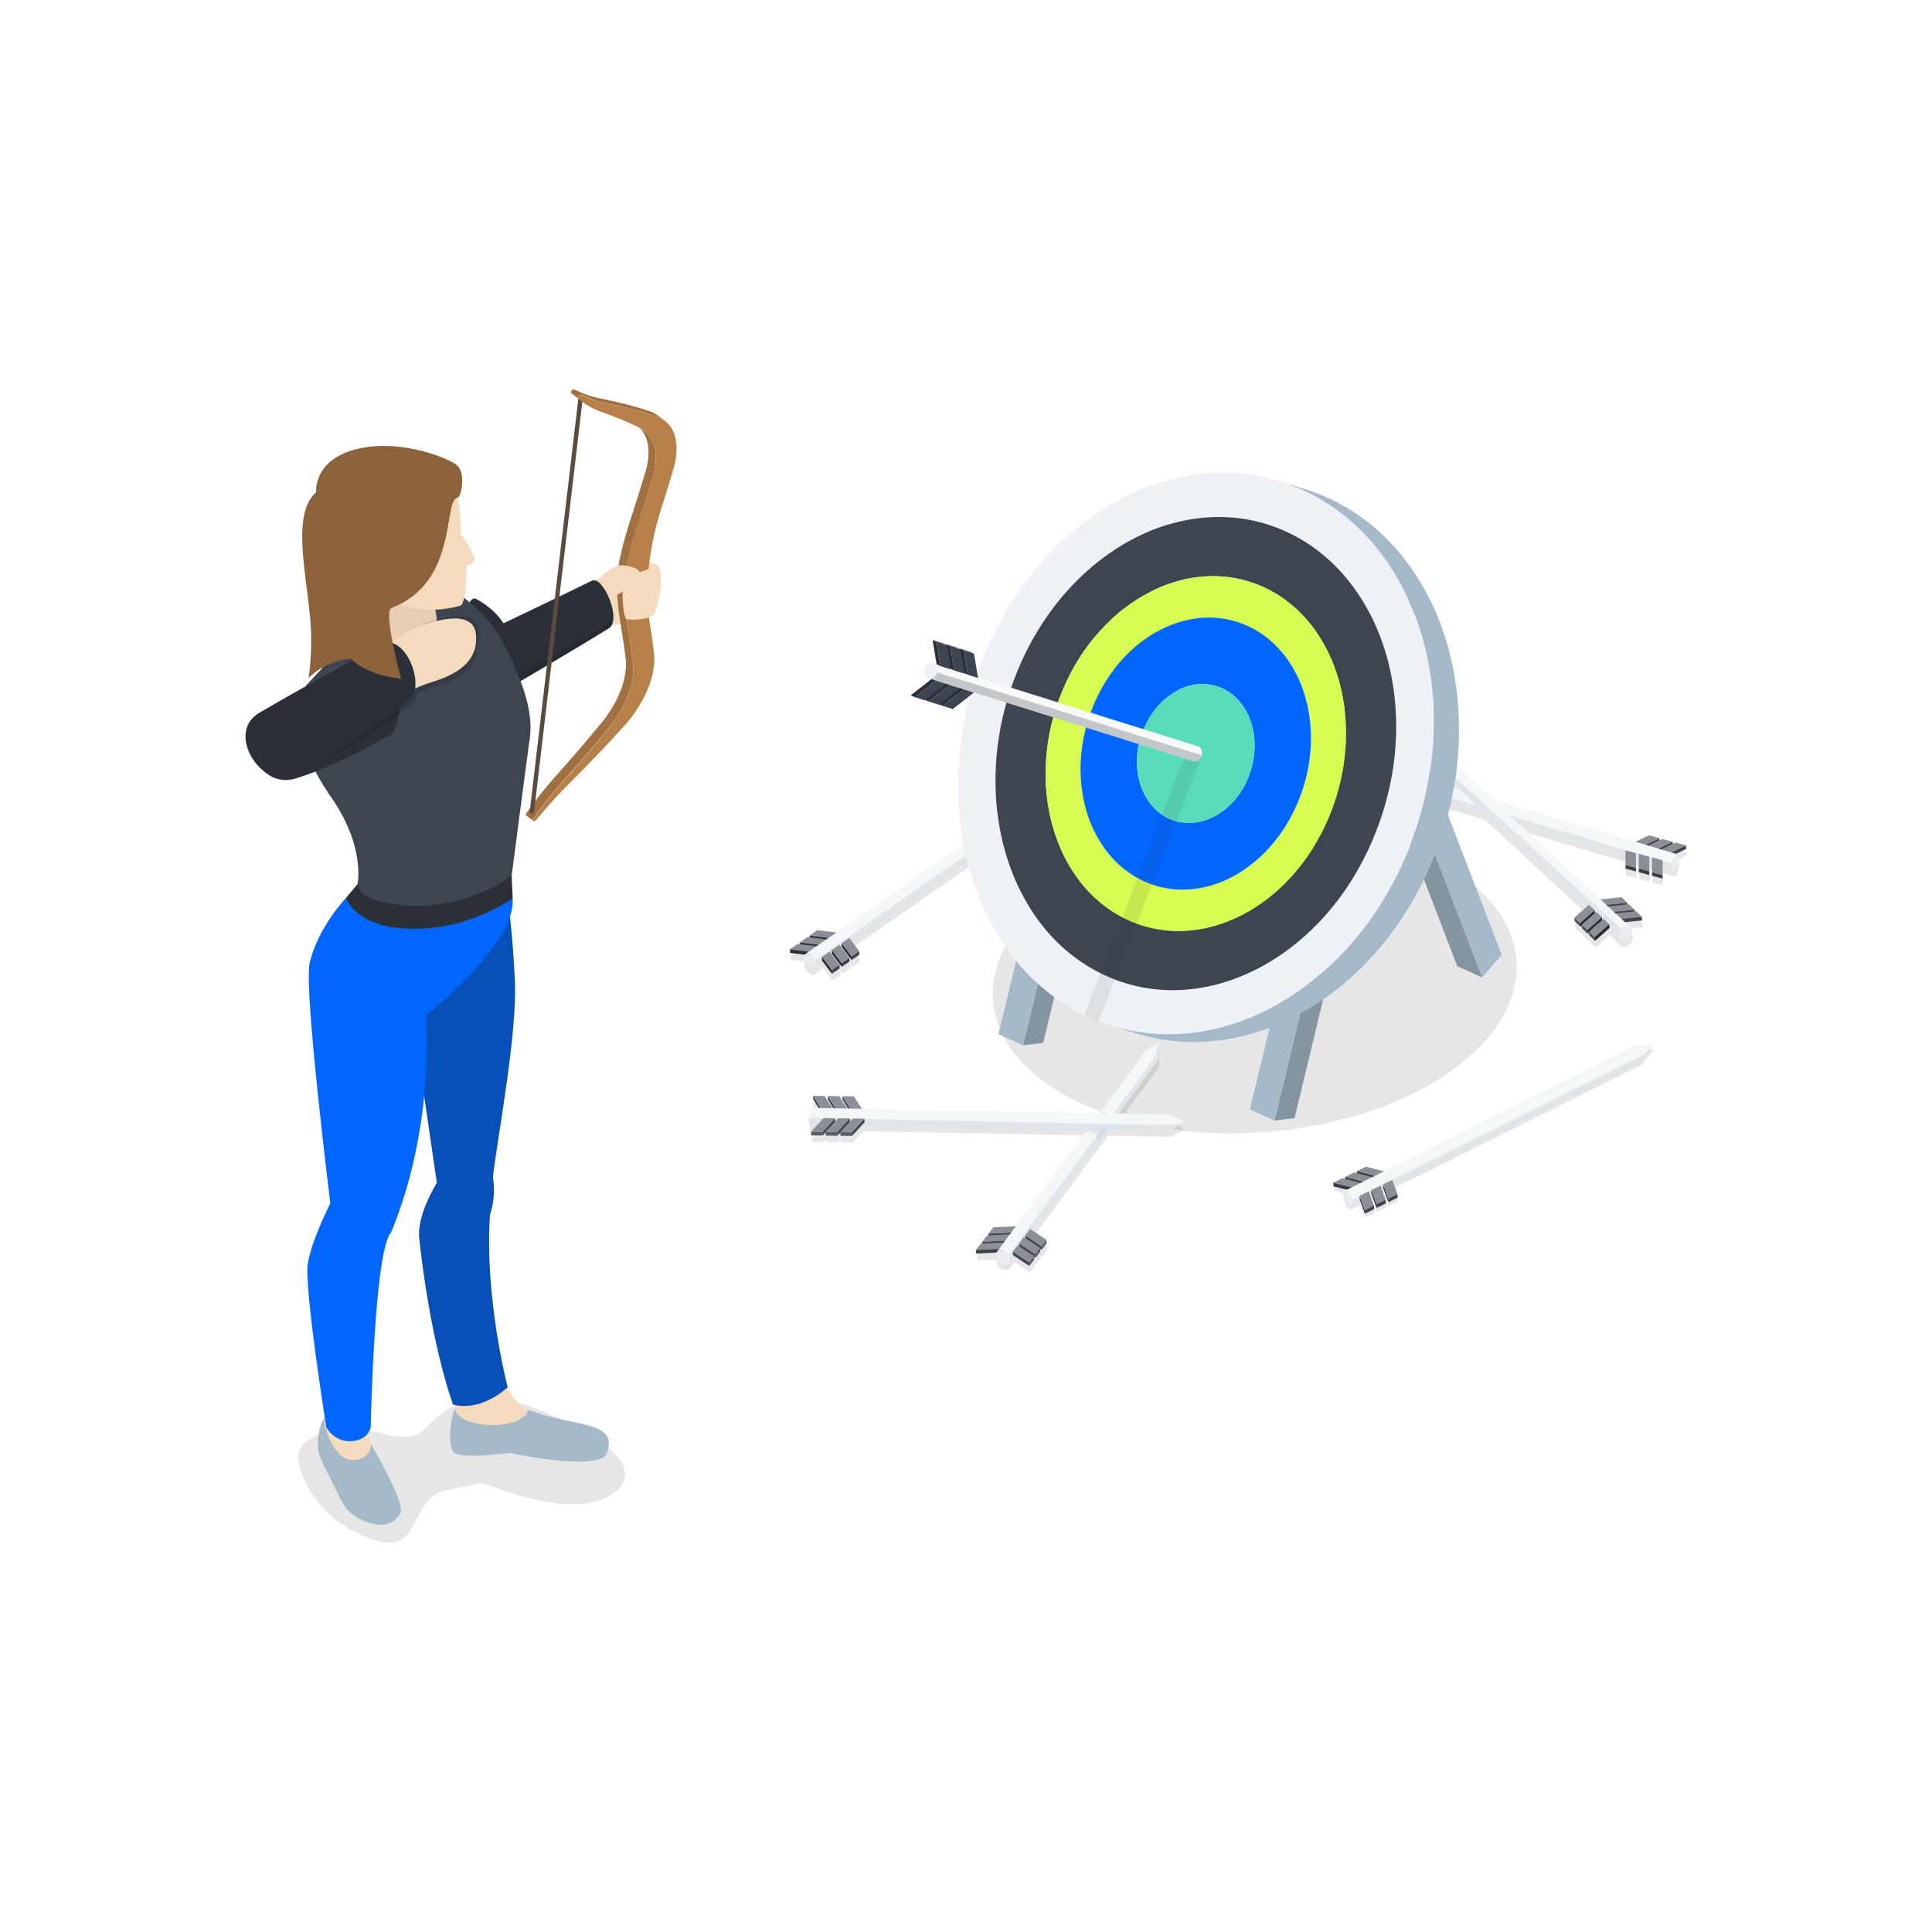 <?xml version="1.0" encoding="UTF-8"?><svg xmlns="http://www.w3.org/2000/svg" viewBox="0 0 400 400"><defs><style>.cls-1{fill:#f4dbbd;}.cls-2{fill:#f7f9fb;}.cls-3{fill:#06f;}.cls-4{fill:#eef2f6;}.cls-5{fill:#f4f7f8;}.cls-6{fill:#e9eef1;}.cls-7{fill:#e8ceb1;}.cls-8{fill:#999;}.cls-9{fill:#a07040;}.cls-10{fill:#8495a0;}.cls-11{fill:#8b6239;}.cls-12{fill:#8b8f96;}.cls-13{fill:#b88049;}.cls-14,.cls-15{fill:#a5bac9;}.cls-16{fill:#c4c4c4;}.cls-17{fill:#d9d9d9;}.cls-18{fill:#d6fc51;}.cls-19{fill:#24282e;}.cls-20{fill:#20242a;}.cls-21{fill:#0850b7;}.cls-22{fill:#363a3f;}.cls-23{fill:#363a42;}.cls-24{fill:#3e434a;}.cls-25{fill:gray;}.cls-26{fill:#594a42;}.cls-27,.cls-28{fill:#2b3038;}.cls-29{fill:#565d67;}.cls-30{fill:#3b3e44;}.cls-31{fill:#3d4550;}.cls-32{fill:#58dbb9;}.cls-33{fill:#494d54;}.cls-34{fill:#34383d;}.cls-35,.cls-36{mix-blend-mode:multiply;opacity:.1;}.cls-37{opacity:.15;}.cls-36{fill:#333;}.cls-38{isolation:isolate;}.cls-28,.cls-15{opacity:.25;}</style></defs><g class="cls-38"><g id="Layer_1"><g><g><g><path class="cls-35" d="M349.18,176.47l-2.17-.59-.58,.28v-.44s-2.18-.59-2.18-.59l-.58,.28v-.44s-2.18-.59-2.18-.59l-2.77,1.33-29.52-8.82-9.78-9.07s-.08-.07-.12-.09c-.01,0-.03-.02-.05-.02-.03-.02-.06-.03-.09-.05,0,0,0,0-.01,0h0s0,0,0,0c0,0,0,0,0,0,0,0,0,0,0,0l-3.15-.83,.94,2.97s0,0,0,.01c0,.02,.01,.04,.02,.06,0,0,0,0,0,0,0,0,0,0,0,0,0,.02,.02,.05,.03,.07,0,0,0,0,0,0,0,.01,.01,.02,.02,.04,0,.01,.01,.02,.02,.03,0,0,0,0,0,0,.02,.03,.03,.06,.05,.08,0,0,0,0,0,0,0,0,0,0,0,0,.03,.04,.07,.08,.11,.12l4.89,4.54-21.65-6.47s0,0-.01,0c-.01,0-.02,0-.04,0,0,0-.03,0-.04,0,0,0,0,0,0,0,0,0,0,0-.01,0,0,0-.01,0-.02,0,0,0,0,0,0,0h0s-3.49,.68-3.49,.68l2.58,2.4h0s.02,.02,.03,.02c0,0,.01,.01,.02,.01,.02,.01,.04,.02,.06,.03,0,0,0,0,0,0l28.03,8.37,20.97,19.45-2.43,2.15,.06,.75,1.19,1.15,.27-.24,.05,.55,1.19,1.15,.27-.24,.05,.55,1.19,1.15,2.9-2.56,2.32,2.15s0,0-.01-.01c.28,.27,.74,.34,1.24,.14,.78-.31,1.36-1.16,1.3-1.9-.02-.27-.13-.49-.3-.64,0,0,0,0,0,0l-1.14-1.06,3.46-.35-.06-.75-1.19-1.15-.29,.03-.03-.34-1.19-1.15-.29,.03-.03-.34-1.19-1.15-4.28,.44-16.91-15.68,21.99,6.57v2s0,.76,0,.76l2.17,.59v-2.7s.58,.17,.58,.17v1.92s0,.76,0,.76l2.17,.59v-2.62s.58,.17,.58,.17v1.85s0,.76,0,.76l2.17,.59v-2.54s2.1,.63,2.1,.63c0,0,0,0,0,0,.13,.04,.3-.03,.48-.23,.42-.47,.76-1.44,.75-2.18,0-.46-.14-.72-.34-.74,0,0,0,0,0,0,.02,0,.03,0,.05,0l-.26-.08,2.08-1v-.76Z"/><g><g><g class="cls-38"><polygon class="cls-31" points="343.55 173.53 343.55 174.29 339.5 176.24 339.5 175.48 343.55 173.53"/><polygon class="cls-30" points="339.5 175.48 339.5 176.24 337.33 175.65 337.32 174.89 339.5 175.48"/><polygon class="cls-12" points="343.55 173.53 339.5 175.48 337.32 174.89 341.38 172.94 343.55 173.53"/><polygon class="cls-12" points="346.31 174.28 342.25 176.23 340.08 175.64 344.13 173.69 346.31 174.28"/><polygon class="cls-31" points="346.31 174.28 346.31 175.03 342.26 176.98 342.25 176.23 346.31 174.28"/><polygon class="cls-30" points="342.25 176.23 342.26 176.98 340.08 176.4 340.08 175.64 342.25 176.23"/><polygon class="cls-31" points="349.06 175.02 349.07 175.78 345.02 177.73 345.01 176.97 349.06 175.02"/><polygon class="cls-30" points="345.01 176.97 345.02 177.73 342.84 177.14 342.84 176.38 345.01 176.97"/><polygon class="cls-12" points="349.06 175.02 345.01 176.97 342.84 176.38 346.89 174.43 349.06 175.02"/></g><g><path class="cls-6" d="M346.78,177.09c.42-.47,.76-.25,.77,.49,0,.74-.33,1.72-.75,2.18-.42,.47-.76,.25-.77-.49,0-.74,.33-1.72,.75-2.18Z"/><path class="cls-5" d="M280.32,156.86s0,0-.01,0c-.01,0-.02,0-.04,0,0,0-.03,0-.04,0,0,0,0,0,0,0,0,0,0,0-.01,0,0,0-.01,0-.02,0,0,0,0,0,0,0h0s-3.49,.68-3.49,.68l2.58,2.4h0s.02,.02,.03,.02c0,0,.01,.01,.02,.01,.02,.01,.04,.02,.06,.03,0,0,0,0,0,0l66.93,20s-.04-.02-.06-.03c0,0-.01,0-.02-.01-.01,0-.02-.02-.04-.03,0,0-.01-.02-.02-.02,0-.01-.02-.02-.03-.04,0,0-.01-.02-.02-.03,0-.01-.02-.03-.02-.05,0-.01-.01-.03-.02-.04,0-.02-.01-.04-.02-.06,0-.01,0-.03-.01-.05,0-.02,0-.04-.01-.06,0-.02,0-.03,0-.05,0-.02,0-.05,0-.07,0-.02,0-.04,0-.06,0-.04,0-.09,0-.13,0-.04,0-.08,0-.12,0,0,0-.02,0-.03,0-.04,0-.09,0-.13,0-.01,0-.02,0-.03,0-.04,0-.07,.01-.11,0,0,0-.02,0-.02,0-.04,.01-.09,.02-.13,0,0,0-.02,0-.03,0-.05,.02-.09,.03-.14,0,0,0,0,0,0,.01-.05,.02-.09,.03-.14,0-.01,0-.02,0-.03,.01-.04,.02-.09,.04-.13,0,0,0-.01,0-.02,.01-.04,.02-.08,.04-.11,0-.01,0-.03,.01-.04,.01-.03,.02-.06,.03-.09,0-.02,.01-.03,.02-.05,0-.02,.02-.04,.02-.06,.01-.03,.03-.06,.04-.09,0-.02,.02-.04,.03-.06,.01-.03,.02-.05,.04-.08,.01-.02,.02-.04,.03-.06,.01-.02,.02-.05,.04-.07,.01-.02,.02-.04,.03-.06,.01-.02,.03-.04,.04-.07,.01-.02,.02-.04,.03-.05,.01-.02,.03-.04,.04-.06,.01-.02,.02-.03,.03-.05,.02-.03,.04-.05,.06-.08,.01-.02,.03-.03,.04-.05,.02-.02,.04-.04,.06-.06,0,0,.02-.02,.03-.02,.01-.01,.03-.02,.04-.03,0,0,.01-.01,.02-.02,.01-.01,.03-.02,.04-.03,0,0,.01,0,.02-.01,.02-.01,.03-.02,.05-.03,0,0,0,0,0,0,.02,0,.04-.02,.05-.02,0,0,0,0,.01,0,.01,0,.03,0,.04,0,0,0,0,0,.01,0,.02,0,.03,0,.05,0,0,0,0,0,0,0,.02,0,.03,0,.05,0l-66.93-20Z"/><path class="cls-15" d="M276.69,157.54l2.58,2.4h0s.02,.02,.03,.02c0,0,.01,.01,.02,.01,.02,.01,.04,.02,.06,.03,0,0,0,0,0,0l66.93,20s-.04-.02-.06-.03c0,0-.01,0-.02-.01-.01,0-.02-.02-.04-.03,0,0-.01-.02-.02-.02,0-.01-.02-.02-.03-.04,0,0-.01-.02-.02-.03,0-.01-.02-.03-.02-.05,0-.01-.01-.03-.02-.04,0-.02-.01-.04-.02-.06,0-.01,0-.03-.01-.05,0-.02,0-.04-.01-.06,0-.02,0-.03,0-.05,0-.02,0-.05,0-.07,0-.02,0-.04,0-.06,0-.04,0-.09,0-.13,0-.04,0-.08,0-.12,0,0,0-.02,0-.03,0-.04,0-.09,0-.13,0-.01,0-.02,0-.03,0-.04,0-.07,.01-.11,0,0,0-.02,0-.02,0,0,0-.01,0-.02l-66.6-19.88s-2.77-1.4-2.77-1.4Z"/></g><g class="cls-38"><polygon class="cls-30" points="338.7 179.67 338.7 180.42 336.53 179.84 336.52 179.08 338.7 179.67"/><polygon class="cls-34" points="338.7 176.63 338.71 177.38 338.7 180.42 338.7 179.67 338.7 176.63"/><polygon class="cls-12" points="338.7 179.67 336.52 179.08 336.53 176.04 338.7 176.63 338.7 179.67"/><polygon class="cls-12" points="341.45 180.41 339.28 179.82 339.29 176.78 341.46 177.37 341.45 180.41"/><polygon class="cls-30" points="341.45 180.41 341.46 181.17 339.28 180.58 339.28 179.82 341.45 180.41"/><polygon class="cls-34" points="341.46 177.37 341.46 178.13 341.46 181.17 341.45 180.41 341.46 177.37"/><polygon class="cls-30" points="344.21 181.16 344.21 181.91 342.04 181.33 342.03 180.57 344.21 181.16"/><polygon class="cls-34" points="344.22 178.11 344.22 178.87 344.21 181.91 344.21 181.16 344.22 178.11"/><polygon class="cls-12" points="344.21 181.16 342.03 180.57 342.04 177.53 344.22 178.11 344.21 181.16"/></g></g><g><g class="cls-38"><polygon class="cls-33" points="330.49 186.29 330.56 187.04 331.75 188.19 331.68 187.43 330.49 186.29"/><polygon class="cls-12" points="330.49 186.29 331.68 187.43 336.91 186.9 335.72 185.75 330.49 186.29"/><polygon class="cls-24" points="331.68 187.43 331.75 188.19 336.97 187.65 336.91 186.9 331.68 187.43"/><polygon class="cls-12" points="332 187.74 333.19 188.88 338.42 188.35 337.23 187.21 332 187.74"/><polygon class="cls-33" points="332 187.74 332.07 188.49 333.26 189.64 333.19 188.88 332 187.74"/><polygon class="cls-24" points="333.19 188.88 333.26 189.64 338.48 189.11 338.42 188.35 333.19 188.88"/><polygon class="cls-33" points="333.51 189.19 333.58 189.95 334.77 191.09 334.7 190.34 333.51 189.19"/><polygon class="cls-12" points="333.51 189.19 334.7 190.34 339.93 189.8 338.74 188.66 333.51 189.19"/><polygon class="cls-24" points="334.7 190.34 334.77 191.09 339.99 190.56 339.93 189.8 334.7 190.34"/></g><g><path class="cls-6" d="M336.45,191.84c-.78,.31-1.36,1.16-1.3,1.9,.06,.74,.74,1.08,1.52,.77,.78-.31,1.36-1.16,1.3-1.9-.06-.74-.74-1.08-1.52-.77Z"/><path class="cls-5" d="M299.31,156.39s-.08-.07-.12-.09c-.01,0-.03-.02-.05-.02-.03-.02-.06-.03-.09-.05,0,0,0,0-.01,0h0s0,0,0,0c0,0,0,0,0,0,0,0,0,0,0,0l-3.15-.83,.94,2.97s0,0,0,.01c0,.02,.01,.04,.02,.06,0,0,0,0,0,0,0,0,0,0,0,0,0,.02,.02,.05,.03,.07,0,0,0,0,0,0,0,.01,.01,.02,.02,.04,0,.01,.01,.02,.02,.03,0,0,0,0,0,0,.02,.03,.03,.06,.05,.08,0,0,0,0,0,0,0,0,0,0,0,0,.03,.04,.07,.08,.11,.12l38.36,35.59s-.07-.08-.11-.12c0,0,0,0,0,0-.02-.03-.04-.05-.05-.08,0-.01-.01-.03-.02-.04,0-.01-.01-.02-.02-.03-.01-.02-.02-.05-.03-.08,0,0,0,0,0,0,0-.03-.02-.05-.02-.08,0,0,0-.01,0-.02,0-.02-.01-.05-.02-.07,0,0,0,0,0-.01,0-.03,0-.06-.01-.1,0-.04,0-.09,0-.13,0,0,0,0,0,0,0-.04,0-.09,0-.14,0,0,0,0,0,0,0-.04,.01-.09,.02-.13,0,0,0,0,0-.01,0-.04,.02-.08,.03-.12,0,0,0-.01,0-.02,.01-.04,.03-.08,.04-.12,0,0,0-.02,0-.02,.02-.04,.03-.07,.05-.11,0,0,0-.01,0-.02,.02-.04,.04-.08,.07-.12,.02-.03,.03-.05,.05-.08,.01-.02,.02-.04,.03-.05,.04-.06,.08-.11,.13-.17,.01-.01,.02-.03,.03-.04,.05-.05,.1-.11,.15-.16,0,0,.01-.01,.02-.02,.03-.03,.07-.06,.1-.09,.04-.03,.08-.06,.11-.09,0,0,.02-.01,.02-.02,.04-.03,.08-.05,.12-.08,0,0,0,0,0,0,.04-.03,.09-.05,.13-.07,0,0,0,0,0,0,.05-.02,.09-.04,.14-.06,.06-.02,.12-.04,.18-.06,0,0,0,0,0,0,.06-.02,.12-.03,.17-.04,0,0,0,0,0,0,.06,0,.11-.01,.16-.01,0,0,0,0,0,0,.05,0,.11,0,.16,0,0,0,0,0,.01,0,.05,0,.1,.02,.14,.03,0,0,0,0,0,0,.04,.01,.08,.03,.12,.04,.03,.01,.06,.03,.09,.05,.01,0,.03,.02,.04,.02,.04,.03,.09,.06,.12,.09l-38.36-35.59Z"/><path class="cls-15" d="M295.88,155.38l.94,2.97s0,0,0,.01c0,.02,.01,.04,.02,.06,0,0,0,0,0,0,0,0,0,0,0,0,0,.02,.02,.05,.03,.07,0,0,0,0,0,0,0,.01,.01,.02,.02,.04,0,.01,.01,.02,.02,.03,0,0,0,0,0,0,.02,.03,.03,.06,.05,.08,0,0,0,0,0,0,0,0,0,0,0,0,.03,.04,.07,.08,.11,.12l38.36,35.59s-.07-.08-.11-.12c0,0,0,0,0,0-.02-.03-.04-.05-.05-.08,0-.01-.01-.03-.02-.04,0-.01-.01-.02-.02-.03-.01-.02-.02-.05-.03-.08,0,0,0,0,0,0,0-.03-.02-.05-.02-.08,0,0,0-.01,0-.02,0-.02-.01-.05-.02-.07,0,0,0,0,0-.01,0-.03,0-.06-.01-.1,0-.04,0-.09,0-.13,0,0,0,0,0,0,0-.04,0-.09,0-.14,0,0,0,0,0,0,0-.04,.01-.09,.02-.13,0,0,0,0,0-.01,0-.04,.02-.08,.03-.12,0,0,0-.01,0-.02,.01-.04,.03-.08,.04-.12,0,0,0-.02,0-.02,.02-.04,.03-.07,.05-.11,0,0,0-.01,0-.02,.02-.04,.04-.08,.07-.12,.02-.03,.03-.05,.05-.08,.01-.02,.02-.04,.03-.05,.04-.06,.08-.11,.13-.17,.01-.01,.02-.03,.03-.04,.04-.05,.08-.09,.13-.13l-38.04-34.57-1.85-2.34Z"/></g><g class="cls-38"><polygon class="cls-33" points="325.95 189.98 326.02 190.74 327.21 191.88 327.15 191.13 325.95 189.98"/><polygon class="cls-12" points="328.96 187.32 325.95 189.98 327.15 191.13 330.15 188.46 328.96 187.32"/><polygon class="cls-19" points="327.15 191.13 327.21 191.88 330.22 189.22 330.15 188.46 327.15 191.13"/><polygon class="cls-12" points="330.47 188.77 327.46 191.44 328.65 192.58 331.66 189.92 330.47 188.77"/><polygon class="cls-33" points="327.46 191.44 327.53 192.19 328.72 193.34 328.65 192.58 327.46 191.44"/><polygon class="cls-19" points="328.65 192.58 328.72 193.34 331.73 190.67 331.66 189.92 328.65 192.58"/><polygon class="cls-33" points="328.97 192.89 329.04 193.64 330.23 194.79 330.16 194.03 328.97 192.89"/><polygon class="cls-12" points="331.98 190.22 328.97 192.89 330.16 194.03 333.17 191.37 331.98 190.22"/><polygon class="cls-19" points="330.16 194.03 330.23 194.79 333.24 192.12 333.17 191.37 330.16 194.03"/></g></g></g></g><path class="cls-35" d="M217.57,163.81h0s0,0,0,0h-.02s0,0,0,0c-.02,0-.03,0-.05,.01,0,0,0,0,0,0,0,0,0,0-.01,0-.02,0-.04,.01-.06,.02,0,0,0,0,0,0-.03,.01-.06,.03-.09,.05l-44.06,30.62-3.92-.49-1.61,1.12,.03,.36-.46-.06-1.61,1.12,.03,.36-.46-.06-1.61,1.12,.06,.76,2.98,.37c-.13,.15-.2,.38-.18,.68,.06,.74,.65,1.59,1.32,1.91,.36,.17,.67,.15,.87-.02-.01,0-.02,.02-.04,.03l1.78-1.23,1.92,2.57,1.61-1.12-.06-.76-1.53-2.05,.1-.07,1.92,2.57,1.61-1.12-.06-.76-1.53-2.05,.1-.07,1.92,2.57,1.61-1.12-.06-.76-1.53-2.05,42.74-29.7s.04-.03,.06-.05c0,0,.01-.01,.02-.02,.01-.01,.03-.03,.04-.05,0,0,.01-.01,.02-.02,.01-.02,.03-.04,.04-.06,0,0,0,0,0-.01,0,0,0,0,0,0,0-.01,.01-.02,.02-.03h0s1.57-3.18,1.57-3.18l-3.41,.64Z"/><g><g class="cls-38"><polygon class="cls-31" points="174.25 193.21 174.31 193.97 172.7 195.08 172.64 194.33 174.25 193.21"/><polygon class="cls-12" points="174.25 193.21 172.64 194.33 167.62 193.7 169.23 192.58 174.25 193.21"/><polygon class="cls-27" points="172.64 194.33 172.7 195.08 167.68 194.46 167.62 193.7 172.64 194.33"/><polygon class="cls-12" points="172.21 194.63 170.6 195.75 165.58 195.12 167.19 194 172.21 194.63"/><polygon class="cls-31" points="172.21 194.63 172.26 195.38 170.65 196.5 170.6 195.75 172.21 194.63"/><polygon class="cls-27" points="170.6 195.75 170.65 196.5 165.64 195.88 165.58 195.12 170.6 195.75"/><polygon class="cls-31" points="170.16 196.05 170.22 196.8 168.61 197.92 168.55 197.17 170.16 196.05"/><polygon class="cls-12" points="170.16 196.05 168.55 197.17 163.54 196.54 165.15 195.42 170.16 196.05"/><polygon class="cls-27" points="168.55 197.17 168.61 197.92 163.6 197.29 163.54 196.54 168.55 197.17"/></g><g><path class="cls-6" d="M167.51,197.59c.67,.32,1.26,1.17,1.32,1.91,.06,.74-.44,1.08-1.11,.76-.67-.32-1.26-1.17-1.32-1.91-.06-.74,.44-1.08,1.11-.76Z"/><path class="cls-5" d="M220.86,161.72l-3.41,.64h0s0,0,0,0h-.02s0,0,0,0c-.02,0-.03,0-.05,.01,0,0,0,0,0,0,0,0,0,0-.01,0-.02,0-.04,.01-.06,.02,0,0,0,0,0,0-.03,.01-.06,.03-.09,.05l-50.54,35.12s.06-.03,.09-.05c.02-.01,.04-.02,.07-.03,0,0,0,0,.01,0,.03,0,.06-.01,.09-.02,0,0,.01,0,.02,0,.03,0,.06,0,.09,0,0,0,0,0,.01,0,.03,0,.06,0,.1,0,0,0,0,0,.01,0,.03,0,.07,.01,.1,.02,0,0,0,0,0,0,.04,0,.08,.02,.11,.04,0,0,0,0,0,0,.04,.01,.08,.03,.12,.05,.04,.02,.08,.04,.12,.06,0,0,0,0,0,0,.04,.02,.08,.05,.11,.07,0,0,0,0,.01,0,.04,.02,.07,.05,.11,.08,0,0,0,0,.01,0,.04,.03,.07,.06,.1,.09,0,0,0,0,0,0,.04,.03,.07,.07,.11,.1,0,0,0,0,0,0,.04,.04,.07,.07,.1,.11,0,0,0,0,0,0,.03,.03,.06,.07,.09,.1,.02,.02,.04,.05,.05,.07,.01,.02,.03,.04,.04,.06,0,0,.01,.02,.02,.03,.02,.03,.05,.07,.07,.1,0,0,0,0,0,.01,.03,.04,.05,.09,.07,.13,0,0,0,0,0,0,.02,.04,.04,.09,.06,.13,0,0,0,0,0,0,.02,.04,.04,.09,.06,.13,0,0,0,0,0,0,.02,.04,.03,.09,.05,.13,0,0,0,0,0,.01,.01,.04,.03,.09,.04,.13,0,0,0,0,0,0,.01,.05,.02,.09,.03,.14,0,0,0,0,0,.01,0,.04,.01,.09,.02,.13,0,.04,0,.09,0,.13,0,0,0,0,0,.01,0,.04,0,.07,0,.11,0,0,0,0,0,.01,0,.03,0,.07-.02,.1,0,0,0,.01,0,.02,0,.03-.02,.06-.03,.08,0,0,0,0,0,0-.01,.03-.02,.06-.04,.09,0,0,0,0,0,.01-.01,.02-.03,.04-.04,.06,0,0-.01,.01-.02,.02-.01,.02-.03,.03-.04,.05,0,0-.01,.01-.02,.02-.02,.02-.04,.04-.06,.05l50.54-35.12s.04-.03,.06-.05c0,0,.01-.01,.02-.02,.01-.01,.03-.03,.04-.05,0,0,.01-.01,.02-.02,.01-.02,.03-.04,.04-.06,0,0,0,0,0-.01,0,0,0,0,0,0,0-.01,.01-.02,.02-.03h0s1.57-3.18,1.57-3.18Z"/><path class="cls-15" d="M218.55,164.14l-49.9,34.7s.03,.06,.04,.09c0,0,0,0,0,0,.02,.04,.03,.09,.05,.13,0,0,0,0,0,.01,.01,.04,.03,.09,.04,.13,0,0,0,0,0,0,.01,.05,.02,.09,.03,.14,0,0,0,0,0,.01,0,.04,.01,.09,.02,.13,0,.04,0,.09,0,.13,0,0,0,0,0,.01,0,.04,0,.07,0,.11,0,0,0,0,0,.01,0,.03,0,.07-.02,.1,0,0,0,.01,0,.02,0,.03-.02,.06-.03,.08,0,0,0,0,0,0-.01,.03-.02,.06-.04,.09,0,0,0,0,0,.01-.01,.02-.03,.04-.04,.06,0,0-.01,.01-.02,.02-.01,.02-.03,.03-.04,.05,0,0-.01,.01-.02,.02-.02,.02-.04,.04-.06,.05l50.54-35.12s.04-.03,.06-.05c0,0,.01-.01,.02-.02,.01-.01,.03-.03,.04-.05,0,0,.01-.01,.02-.02,.01-.02,.03-.04,.04-.06,0,0,0,0,0-.01,0,0,0,0,0,0,0-.01,.01-.02,.02-.03h0s1.57-3.18,1.57-3.18c0,0-2.28,2.4-2.3,2.41Z"/></g><g class="cls-38"><polygon class="cls-31" points="177.87 196.9 177.93 197.65 176.32 198.77 176.26 198.01 177.87 196.9"/><polygon class="cls-12" points="175.85 194.19 177.87 196.9 176.26 198.01 174.24 195.31 175.85 194.19"/><polygon class="cls-20" points="176.26 198.01 176.32 198.77 174.3 196.06 174.24 195.31 176.26 198.01"/><polygon class="cls-12" points="173.81 195.61 175.83 198.31 174.22 199.43 172.2 196.72 173.81 195.61"/><polygon class="cls-31" points="175.83 198.31 175.89 199.07 174.28 200.19 174.22 199.43 175.83 198.31"/><polygon class="cls-20" points="174.22 199.43 174.28 200.19 172.26 197.48 172.2 196.72 174.22 199.43"/><polygon class="cls-31" points="173.79 199.73 173.85 200.49 172.24 201.61 172.18 200.85 173.79 199.73"/><polygon class="cls-12" points="171.77 197.02 173.79 199.73 172.18 200.85 170.16 198.14 171.77 197.02"/><polygon class="cls-20" points="172.18 200.85 172.24 201.61 170.22 198.9 170.16 198.14 172.18 200.85"/></g></g><g><g class="cls-35"><path d="M296.15,177.7c22.22,10.53,23.94,30.39,3.85,44.35-20.09,13.96-54.39,16.74-76.6,6.21-22.22-10.53-23.94-30.39-3.85-44.35,20.09-13.96,54.39-16.74,76.6-6.21Z"/></g><g><g><g class="cls-38"><polygon class="cls-10" points="263.87 232.01 289.7 124.63 293.85 124.11 268.03 231.49 263.87 232.01"/><polygon class="cls-14" points="258.77 229.7 284.6 122.32 289.7 124.63 263.87 232.01 258.77 229.7"/><polygon class="cls-16" points="289.7 124.63 284.6 122.32 288.76 121.8 293.85 124.11 289.7 124.63"/></g><g class="cls-38"><polygon class="cls-14" points="306.87 202.37 284.81 144.97 287.06 135.62 310.91 197.68 306.87 202.37"/><polygon class="cls-10" points="301.71 200.04 279.69 142.74 284.81 144.97 306.87 202.37 301.71 200.04"/><polygon class="cls-17" points="284.81 144.97 279.69 142.74 281.96 133.31 287.06 135.62 284.81 144.97"/></g></g><g><g class="cls-38"><polygon class="cls-10" points="211.82 216.43 237.65 109.04 241.81 108.53 215.98 215.91 211.82 216.43"/><polygon class="cls-14" points="206.72 214.12 232.55 106.74 237.65 109.04 211.82 216.43 206.72 214.12"/><polygon class="cls-16" points="237.65 109.04 232.55 106.74 236.71 106.22 241.81 108.53 237.65 109.04"/></g><g class="cls-38"><polygon class="cls-8" points="254.82 186.79 232.76 129.39 235.01 120.03 258.86 182.09 254.82 186.79"/><polygon class="cls-25" points="249.66 184.45 227.64 127.16 232.76 129.39 254.82 186.79 249.66 184.45"/><polygon class="cls-17" points="232.76 129.39 227.64 127.16 229.91 117.73 235.01 120.03 232.76 129.39"/></g></g><g><g><path class="cls-4" d="M270.29,101.68c24.13,11.44,33.52,45.04,20.98,75.05-12.54,30.01-42.27,45.07-66.4,33.63-24.13-11.44-33.52-45.04-20.98-75.05,12.54-30.01,42.27-45.07,66.4-33.63Zm-41.83,100.1c20.32,9.63,45.35-3.05,55.92-28.32,10.56-25.27,2.65-53.57-17.67-63.2-20.32-9.63-45.35,3.05-55.91,28.32-10.56,25.27-2.65,53.57,17.66,63.2"/><path class="cls-31" d="M266.7,110.26c20.32,9.63,28.23,37.93,17.67,63.2-10.56,25.27-35.6,37.95-55.92,28.32-20.32-9.63-28.23-37.93-17.66-63.2,10.56-25.27,35.6-37.95,55.91-28.32Zm-33.47,80.08c15.24,7.22,34.02-2.28,41.94-21.24,7.92-18.95,1.99-40.18-13.25-47.4-15.24-7.22-34.01,2.28-41.93,21.24-7.92,18.95-1.99,40.17,13.25,47.4"/><path class="cls-18" d="M261.92,121.7c15.24,7.22,21.17,28.45,13.25,47.4-7.92,18.95-26.7,28.46-41.94,21.24-15.24-7.22-21.17-28.44-13.25-47.4,7.92-18.95,26.7-28.46,41.93-21.24Zm-25.34,60.63c11.68,5.54,26.08-1.75,32.15-16.28,6.07-14.53,1.52-30.8-10.16-36.34-11.68-5.54-26.08,1.75-32.15,16.28-6.07,14.53-1.52,30.8,10.16,36.34"/><path class="cls-3" d="M258.57,129.71c-11.68-5.54-26.08,1.75-32.15,16.28-6.07,14.53-1.52,30.8,10.16,36.34,11.68,5.54,26.08-1.75,32.15-16.28,6.07-14.53,1.52-30.8-10.16-36.34Zm-.19,31.43c-3.1,7.42-10.46,11.15-16.43,8.32-5.97-2.83-8.29-11.14-5.19-18.57,3.1-7.42,10.46-11.15,16.42-8.32,5.97,2.83,8.29,11.14,5.19,18.56"/><path class="cls-32" d="M241.96,169.46c5.97,2.83,13.32-.9,16.43-8.32,3.1-7.42,.78-15.73-5.19-18.56-5.97-2.83-13.32,.89-16.42,8.32-3.1,7.42-.78,15.74,5.19,18.57Z"/><path class="cls-14" d="M302.05,151.64c0-.19,0-.38,0-.56,0-.26,0-.52,0-.78,0-.19,0-.37,0-.56,0-.27-.01-.53-.02-.8,0-.18,0-.35-.02-.53-.01-.29-.03-.57-.04-.86,0-.15-.01-.31-.02-.46-.02-.37-.05-.74-.07-1.1,0-.07,0-.14-.01-.2-.03-.44-.07-.87-.12-1.3-.01-.13-.03-.26-.04-.38-.03-.26-.05-.52-.08-.78,0-.04-.01-.09-.02-.13-.02-.17-.04-.34-.06-.51-.03-.26-.07-.53-.1-.79-.03-.18-.05-.36-.08-.53-.04-.25-.08-.5-.12-.75-.03-.18-.06-.37-.09-.55-.04-.24-.08-.49-.13-.73-.03-.18-.07-.37-.1-.55-.05-.24-.09-.48-.14-.72-.04-.18-.07-.36-.11-.54-.05-.24-.11-.48-.16-.73-.04-.18-.08-.35-.12-.52-.06-.25-.12-.5-.18-.75-.04-.16-.08-.33-.12-.49-.07-.27-.14-.54-.22-.81-.04-.14-.07-.28-.11-.41,0-.02-.01-.04-.02-.06-.11-.38-.22-.76-.33-1.13-.02-.05-.03-.1-.05-.15-.11-.35-.21-.69-.33-1.03-.04-.14-.09-.27-.14-.4-.09-.26-.17-.52-.26-.77-.05-.15-.11-.3-.16-.46-.09-.24-.17-.47-.26-.71-.06-.16-.12-.32-.18-.47-.09-.23-.18-.45-.27-.68-.06-.16-.13-.31-.19-.47-.09-.23-.19-.45-.29-.68-.06-.15-.13-.3-.2-.45-.1-.23-.21-.47-.31-.7-.06-.14-.12-.28-.19-.41-.02-.04-.03-.08-.05-.11-.07-.14-.14-.28-.2-.42-.1-.22-.21-.44-.32-.65-.09-.18-.18-.35-.27-.53-.11-.21-.22-.42-.33-.63-.09-.18-.19-.35-.28-.52-.11-.21-.22-.41-.34-.61-.1-.17-.2-.35-.3-.52-.12-.2-.23-.4-.35-.6-.04-.06-.07-.12-.11-.19-.04-.06-.07-.12-.11-.17-.33-.54-.66-1.07-1.01-1.6-.01-.02-.02-.04-.04-.05-.34-.51-.69-1.02-1.05-1.52-.04-.06-.08-.11-.12-.17-.03-.04-.05-.07-.08-.11-.32-.43-.64-.86-.97-1.28-.06-.08-.13-.16-.19-.24-.28-.35-.57-.7-.86-1.05-.05-.06-.1-.13-.15-.19-.04-.05-.08-.09-.12-.13-.3-.35-.61-.7-.92-1.04-.02-.02-.04-.05-.07-.07-.33-.36-.68-.72-1.02-1.07-.04-.04-.07-.07-.11-.11-.07-.07-.14-.14-.21-.21-.23-.23-.47-.46-.7-.68-.12-.11-.23-.22-.35-.33-.25-.24-.51-.47-.77-.7-.07-.06-.14-.13-.22-.2-.02-.02-.05-.04-.07-.06-.34-.3-.69-.59-1.04-.88-.03-.02-.06-.05-.09-.07-.32-.26-.65-.52-.98-.77-.03-.02-.06-.05-.09-.07-.09-.07-.19-.13-.28-.2-.24-.18-.47-.35-.71-.52-.14-.1-.28-.2-.42-.3-.23-.16-.46-.32-.7-.47-.08-.05-.16-.11-.24-.16-.07-.04-.14-.08-.2-.13-.24-.15-.48-.3-.72-.45-.14-.09-.29-.18-.43-.26-.27-.16-.54-.32-.82-.47-.1-.05-.19-.11-.29-.17-.02-.01-.05-.02-.07-.04-.25-.14-.51-.27-.76-.41-.13-.07-.25-.13-.37-.2-.38-.2-.77-.39-1.16-.57-.07-.03-.15-.07-.22-.1-.16-.07-.32-.14-.48-.21-.25-.11-.49-.22-.74-.33-.2-.09-.4-.17-.6-.25-.24-.1-.49-.2-.73-.29-.05-.02-.11-.04-.16-.06-.22-.08-.44-.16-.66-.24-.13-.05-.27-.1-.4-.15-.41-.14-.83-.28-1.25-.41l-5.23-1.62c.42,.13,.83,.27,1.25,.41,.14,.05,.27,.1,.4,.15,.27,.1,.55,.2,.82,.3,.25,.09,.49,.19,.73,.29,.2,.08,.4,.16,.61,.25,.25,.11,.49,.22,.74,.33,.23,.11,.47,.21,.7,.32,.39,.18,.77,.38,1.16,.57,.13,.07,.25,.14,.38,.2,.25,.13,.5,.27,.75,.4,.12,.07,.24,.14,.36,.21,.27,.15,.54,.31,.81,.47,.15,.09,.29,.18,.43,.26,.24,.15,.48,.3,.72,.45,.15,.1,.3,.19,.44,.29,.23,.16,.47,.31,.7,.47,.14,.1,.28,.2,.43,.3,.24,.17,.48,.34,.71,.52,.12,.09,.25,.18,.37,.28,.33,.25,.66,.51,.98,.77,.03,.02,.06,.05,.09,.07,.35,.29,.7,.58,1.04,.88,.1,.09,.19,.17,.29,.26,.26,.23,.51,.46,.77,.7,.12,.11,.24,.22,.35,.33,.24,.22,.47,.45,.7,.68,.11,.11,.22,.21,.32,.32,.35,.35,.69,.71,1.02,1.07,.02,.02,.04,.05,.07,.07,.31,.34,.62,.69,.92,1.04,.09,.11,.18,.21,.27,.32,.29,.34,.58,.69,.86,1.05,.06,.08,.13,.16,.19,.24,.33,.42,.65,.85,.97,1.28,.07,.09,.13,.19,.2,.28,.36,.5,.71,1,1.05,1.52,.01,.02,.02,.04,.04,.05,.35,.52,.68,1.06,1.01,1.6,.07,.12,.15,.24,.22,.36,.12,.2,.23,.4,.35,.6,.1,.17,.2,.35,.3,.52,.11,.2,.23,.41,.34,.61,.09,.17,.19,.35,.28,.52,.11,.21,.22,.42,.33,.63,.09,.18,.18,.35,.27,.53,.11,.22,.21,.43,.32,.65,.09,.18,.17,.36,.26,.54,.06,.14,.12,.27,.19,.41,.11,.23,.21,.47,.32,.7,.07,.15,.13,.3,.2,.45,.1,.22,.19,.45,.28,.68,.06,.16,.13,.31,.19,.47,.09,.23,.18,.45,.27,.68,.06,.16,.12,.31,.18,.47,.09,.23,.17,.47,.26,.71,.06,.15,.11,.3,.16,.46,.09,.26,.18,.51,.26,.77,.05,.13,.09,.27,.14,.4,.11,.34,.22,.69,.33,1.03,.02,.05,.03,.1,.05,.15,.12,.4,.24,.8,.35,1.2,.04,.13,.07,.27,.11,.41,.07,.27,.15,.54,.22,.82,.04,.16,.08,.32,.12,.49,.06,.25,.12,.5,.18,.75,.04,.17,.08,.35,.12,.52,.05,.24,.11,.49,.16,.73,.04,.18,.07,.36,.11,.54,.05,.24,.1,.48,.14,.73,.03,.18,.07,.36,.1,.54,.04,.24,.09,.49,.13,.73,.03,.18,.06,.36,.09,.54,.04,.25,.08,.5,.12,.75,.03,.18,.05,.36,.08,.53,.04,.26,.07,.53,.1,.79,.02,.17,.04,.33,.06,.5,.04,.3,.07,.61,.1,.91,.01,.13,.03,.25,.04,.38,.04,.43,.08,.87,.12,1.3,0,.07,0,.14,.01,.2,.03,.37,.05,.74,.08,1.11,0,.15,.02,.3,.02,.46,.01,.29,.03,.57,.04,.86,0,.18,.01,.35,.02,.53,0,.27,.02,.53,.02,.8,0,.18,0,.37,0,.55,0,.26,0,.52,0,.78,0,.19,0,.38,0,.56,0,.26,0,.52-.01,.78,0,.19,0,.38-.01,.57,0,.23-.02,.47-.03,.7-.01,.25-.02,.51-.03,.76-.01,.23-.02,.45-.04,.68-.02,.25-.03,.51-.05,.76-.02,.23-.03,.46-.05,.68-.02,.25-.04,.51-.07,.76-.02,.23-.04,.46-.07,.69-.03,.25-.05,.51-.08,.77-.02,.19-.04,.38-.07,.56-.08,.68-.18,1.37-.28,2.05-.01,.09-.03,.19-.05,.28-.1,.64-.21,1.29-.33,1.93-.02,.11-.04,.22-.06,.33-.11,.6-.24,1.2-.37,1.8-.03,.14-.06,.28-.09,.42-.11,.49-.22,.98-.34,1.46-.04,.16-.08,.33-.12,.49-.13,.52-.27,1.04-.41,1.57-.01,.04-.02,.08-.03,.13-.16,.56-.32,1.12-.49,1.68-.05,.17-.11,.35-.16,.52-.12,.37-.23,.74-.36,1.1-.06,.19-.13,.38-.19,.58-.13,.37-.26,.74-.39,1.12-.06,.17-.12,.35-.19,.52-.12,.34-.25,.68-.38,1.01-.06,.17-.12,.33-.19,.5-.2,.5-.4,1-.61,1.5-.07,.17-.14,.33-.21,.49-.16,.37-.32,.74-.48,1.1-.08,.17-.15,.34-.23,.5-.15,.33-.3,.66-.46,.99-.08,.16-.15,.33-.23,.49-.18,.37-.36,.74-.55,1.11-.05,.1-.1,.21-.16,.31-.24,.47-.48,.93-.73,1.39-.06,.11-.13,.23-.19,.34-.19,.35-.38,.7-.58,1.04-.09,.15-.18,.31-.26,.46-.18,.31-.36,.62-.55,.93-.09,.15-.17,.29-.26,.44-.24,.4-.49,.79-.74,1.18-.03,.05-.06,.1-.1,.16-.28,.44-.57,.87-.86,1.3-.08,.12-.16,.23-.24,.35-.23,.34-.47,.68-.71,1.02-.09,.13-.18,.26-.27,.38-.3,.41-.6,.82-.9,1.22-.02,.02-.04,.05-.06,.07-.34,.45-.69,.89-1.04,1.33-.09,.12-.19,.23-.28,.34-.31,.38-.62,.75-.93,1.12-.05,.06-.1,.12-.16,.19-.39,.46-.79,.91-1.2,1.35-.09,.1-.18,.2-.27,.29-.41,.44-.82,.88-1.23,1.3-.04,.04-.07,.07-.11,.11-.51,.52-1.02,1.02-1.54,1.52-.02,.02-.04,.04-.06,.06-.52,.49-1.04,.97-1.57,1.43-.07,.06-.14,.12-.21,.18-.27,.24-.55,.48-.83,.71-.06,.05-.13,.11-.19,.16-.34,.29-.69,.57-1.03,.85-.1,.08-.2,.15-.3,.23-.25,.2-.5,.39-.75,.58-.13,.1-.26,.2-.39,.3-.22,.17-.45,.33-.67,.5-.14,.1-.28,.2-.43,.31-.21,.15-.43,.3-.65,.45-.14,.1-.29,.2-.43,.3-.22,.15-.44,.3-.67,.44-.14,.09-.28,.18-.42,.27-.24,.16-.49,.31-.73,.46-.12,.07-.24,.15-.36,.22-.35,.22-.71,.43-1.07,.63-.01,0-.02,.01-.03,.02-.37,.21-.74,.42-1.11,.62-.12,.07-.24,.13-.36,.19-.25,.14-.51,.27-.76,.4-.14,.07-.29,.15-.43,.22-.23,.12-.47,.23-.7,.35-.15,.07-.3,.15-.46,.22-.23,.11-.46,.22-.69,.32-.15,.07-.31,.14-.46,.21-.24,.1-.47,.21-.71,.31-.15,.06-.3,.13-.44,.19-.26,.11-.52,.21-.77,.31-.13,.05-.25,.1-.38,.15-.38,.14-.75,.28-1.13,.42-.01,0-.02,0-.03,.01-.39,.14-.78,.27-1.17,.39-.13,.04-.25,.08-.38,.12-.26,.08-.53,.17-.79,.24-.15,.04-.3,.09-.45,.13-.24,.07-.49,.14-.73,.2-.16,.04-.32,.08-.48,.12-.24,.06-.48,.12-.71,.18-.16,.04-.32,.08-.48,.11-.24,.06-.49,.11-.73,.16-.15,.03-.31,.06-.46,.09-.27,.05-.53,.1-.8,.15-.13,.02-.26,.05-.39,.07-.39,.07-.78,.13-1.17,.18,0,0-.02,0-.02,0-.4,.06-.79,.11-1.19,.15-.13,.01-.26,.03-.39,.04-.27,.03-.54,.05-.81,.08-.15,.01-.31,.02-.46,.03-.25,.02-.5,.03-.74,.05-.16,0-.32,.02-.48,.02-.24,.01-.48,.02-.73,.03-.16,0-.32,0-.48,.01-.25,0-.49,0-.74,0-.15,0-.31,0-.46,0-.27,0-.54-.01-.8-.02-.13,0-.26,0-.39-.01-.39-.02-.79-.04-1.18-.07,0,0,0,0-.01,0-.4-.03-.79-.07-1.19-.11-.13-.01-.26-.03-.39-.05-.27-.03-.54-.06-.8-.1-.15-.02-.3-.04-.46-.07-.25-.04-.49-.07-.73-.11-.16-.03-.32-.05-.48-.08-.24-.04-.48-.09-.72-.14-.16-.03-.32-.06-.48-.1-.24-.05-.49-.11-.73-.16-.15-.03-.3-.07-.45-.11-.26-.06-.53-.13-.79-.2-.13-.03-.25-.07-.38-.1-.39-.11-.78-.22-1.17-.34h0s0,0,0,0l5.23,1.62c.39,.12,.78,.23,1.17,.34,.13,.04,.25,.07,.38,.1,.26,.07,.53,.14,.79,.2,.15,.04,.3,.07,.45,.11,.24,.06,.49,.11,.73,.16,.16,.03,.32,.07,.48,.1,.24,.05,.48,.09,.72,.14,.16,.03,.32,.06,.48,.08,.24,.04,.49,.08,.73,.11,.15,.02,.3,.05,.46,.07,.27,.04,.54,.07,.81,.1,.13,.01,.25,.03,.38,.04,.4,.04,.79,.08,1.19,.11,0,0,0,0,0,0,.4,.03,.79,.05,1.19,.07,.13,0,.26,0,.39,.01,.27,0,.54,.02,.81,.02,.15,0,.31,0,.46,0,.25,0,.49,0,.74,0,.16,0,.32,0,.48-.01,.24,0,.48-.01,.73-.03,.16,0,.32-.01,.48-.02,.25-.01,.5-.03,.74-.05,.15-.01,.31-.02,.46-.03,.27-.02,.54-.05,.81-.08,.13-.01,.26-.02,.39-.04,.4-.04,.8-.09,1.19-.15,0,0,.02,0,.02,0,.39-.06,.78-.12,1.17-.18,.13-.02,.26-.05,.39-.07,.27-.05,.53-.1,.8-.15,.15-.03,.31-.06,.46-.1,.24-.05,.49-.1,.73-.16,.16-.04,.32-.07,.48-.11,.24-.06,.48-.12,.72-.18,.16-.04,.32-.08,.48-.12,.24-.06,.49-.13,.73-.2,.15-.04,.3-.09,.45-.13,.27-.08,.53-.16,.79-.24,.13-.04,.25-.08,.38-.12,.39-.13,.78-.26,1.17-.39,0,0,.02,0,.03-.01,.38-.13,.76-.27,1.13-.42,.13-.05,.25-.1,.38-.15,.26-.1,.52-.2,.78-.31,.15-.06,.29-.12,.44-.19,.24-.1,.47-.2,.71-.31,.15-.07,.31-.14,.46-.21,.23-.11,.46-.21,.69-.32,.15-.07,.3-.14,.46-.22,.23-.11,.47-.23,.7-.35,.14-.07,.29-.14,.43-.22,.26-.13,.51-.27,.77-.4,.12-.06,.24-.13,.36-.19,.37-.2,.74-.41,1.11-.62,.01,0,.03-.02,.04-.02,.36-.21,.71-.42,1.06-.63,.12-.07,.24-.15,.36-.22,.24-.15,.49-.31,.73-.46,.14-.09,.28-.18,.42-.27,.22-.15,.44-.29,.67-.44,.15-.1,.29-.2,.43-.3,.22-.15,.43-.3,.65-.45,.08-.06,.16-.11,.24-.17,.06-.04,.12-.09,.18-.13,.23-.16,.45-.33,.67-.5,.13-.1,.26-.2,.39-.29,.25-.19,.5-.39,.75-.59,.1-.08,.2-.15,.3-.23,.35-.28,.69-.56,1.03-.85,.06-.05,.13-.11,.19-.16,.28-.24,.56-.47,.83-.71,.03-.03,.06-.05,.09-.07,.04-.04,.08-.07,.12-.11,.53-.47,1.05-.94,1.57-1.44,.02-.02,.04-.04,.06-.06,.52-.5,1.03-1,1.54-1.52,.02-.02,.05-.05,.07-.07,.01-.01,.02-.02,.03-.03,.42-.43,.83-.86,1.23-1.31,.09-.1,.18-.19,.27-.29,.4-.44,.8-.89,1.2-1.35,.01-.01,.02-.03,.03-.04,.04-.05,.08-.1,.12-.14,.31-.37,.63-.74,.93-1.12,.09-.11,.18-.23,.28-.34,.35-.44,.7-.88,1.04-1.33,0,0,0,0,0-.01,.02-.02,.03-.04,.05-.07,.3-.4,.6-.81,.9-1.22,.09-.13,.18-.26,.27-.38,.24-.34,.48-.68,.71-1.02,.05-.08,.11-.16,.16-.23,.03-.04,.05-.08,.07-.11,.29-.43,.58-.86,.86-1.3,.03-.05,.06-.1,.09-.15,.25-.39,.5-.79,.74-1.19,.03-.05,.07-.1,.1-.16,.06-.09,.11-.19,.16-.28,.18-.31,.37-.62,.55-.93,.09-.15,.18-.31,.26-.46,.2-.35,.39-.69,.58-1.04,.05-.09,.1-.18,.15-.27,.01-.02,.03-.05,.04-.07,.25-.46,.49-.92,.73-1.39,.05-.1,.1-.21,.16-.31,.19-.37,.37-.74,.55-1.11,.03-.06,.06-.12,.09-.19,.05-.1,.09-.2,.14-.3,.15-.33,.31-.66,.46-.99,.08-.17,.15-.34,.23-.5,.16-.36,.32-.73,.48-1.1,.04-.1,.09-.2,.13-.3,.03-.06,.05-.13,.08-.19,.21-.5,.41-1,.61-1.5,.06-.16,.13-.33,.19-.49,.13-.34,.26-.68,.38-1.02,.02-.05,.04-.11,.06-.16,.04-.12,.08-.24,.13-.36,.13-.37,.26-.74,.39-1.12,.07-.19,.13-.38,.19-.58,.12-.37,.24-.74,.36-1.11,.04-.12,.08-.24,.12-.36,.02-.05,.03-.11,.05-.16,.17-.56,.34-1.12,.49-1.68,.01-.04,.02-.09,.04-.13,.14-.52,.28-1.04,.41-1.56,.02-.07,.04-.13,.05-.2,.02-.1,.04-.19,.07-.29,.12-.49,.23-.98,.34-1.47,.03-.14,.06-.28,.09-.42,.13-.6,.25-1.2,.37-1.8,0-.04,.02-.07,.02-.11,.01-.07,.02-.15,.04-.22,.12-.64,.23-1.29,.33-1.93,.01-.09,.03-.19,.05-.28,.1-.68,.2-1.37,.28-2.05,0-.07,.02-.14,.03-.21,.01-.12,.02-.24,.04-.35,.03-.25,.06-.51,.08-.76,.02-.23,.05-.46,.07-.68,.02-.26,.05-.51,.07-.77,.02-.23,.04-.45,.05-.68,.02-.26,.03-.51,.05-.76,.01-.23,.03-.45,.04-.68,.01-.25,.02-.51,.03-.76,0-.14,.01-.28,.02-.42,0-.09,0-.19,0-.28,0-.19,0-.37,.01-.56,0-.26,0-.52,.01-.78Z"/></g><path class="cls-36" d="M248.82,155.87c0-.06-.02-.11-.04-.16-.01-.03-.03-.07-.04-.11-.02-.05-.04-.1-.07-.15-.01-.02-.02-.04-.03-.06-.02-.03-.04-.06-.06-.09,0,0-.01-.02-.02-.03,0,0,0-.01-.01-.02-.03-.03-.05-.07-.08-.1-.02-.03-.05-.06-.08-.08t0,0h0s-.04-.05-.07-.07l-.08-.06-.08-.06h0s-.05-.03-.07-.05c-.03-.02-.05-.03-.08-.05-.03-.02-.06-.03-.09-.05,0,0-.01,0-.02-.01-.02,0-.04-.02-.07-.03-.03-.02-.06-.03-.1-.04-.03-.02-.07-.03-.1-.04-.01,0-.03,0-.04,0,0,0-.01,0-.02,0-.02,0-.04-.01-.05-.01-.04-.01-.09-.02-.13-.03-.03,0-.06,0-.09-.01-.01,0-.03,0-.04,0-.01,0-.02,0-.03,0-.05,0-.1,0-.15,0-.04,0-.08,0-.12,0h-.02c-.07,0-.14,.01-.2,.03-.01,0-.02,0-.03,0-.05,0-.09,.03-.14,.04-.04,.01-.08,.02-.11,.03-.01,0-.02,0-.04,.02-.01,0-.02,0-.03,.01-.02,0-.04,.02-.06,.03-.04,.02-.07,.04-.11,.06-.02,0-.03,.02-.05,.03,0,0-.01,0-.01,0,0,0-.02,.01-.02,.02-.02,.02-.05,.04-.07,.06-.02,.02-.04,.04-.06,.06-.01,.02-.03,.03-.04,.04,0,0,0,0,0,0,0,0,0,0,0,.01-.02,.02-.04,.04-.05,.06-.02,.02-.03,.05-.05,.07-.01,.02-.03,.04-.04,.07,0,0,0,.01,0,.01-.01,.02-.02,.04-.03,.06,0,.02-.02,.04-.03,.06l-17.9,46.15-3.37,8.68c.14,.07,.27,.14,.41,.2,.83,.39,1.67,.76,2.51,1.09l3.38-8.68,18.02-46.26c.03-.08,.05-.17,.06-.26,0-.03,0-.06,0-.09,0-.06,0-.12,0-.18,0-.04-.01-.07-.02-.1Z"/><g><g class="cls-38"><polygon class="cls-31" points="199.49 142.72 198.67 142.34 200.81 143.01 201.63 143.39 199.49 142.72"/><polygon class="cls-31" points="201.63 143.39 197.26 146.81 195.12 146.14 199.49 142.72 201.63 143.39"/><polygon class="cls-27" points="195.12 146.14 194.3 145.76 198.67 142.34 199.49 142.72 195.12 146.14"/><polygon class="cls-31" points="196.62 141.82 195.8 141.44 197.94 142.11 198.76 142.49 196.62 141.82"/><polygon class="cls-27" points="192.25 145.24 191.43 144.86 195.8 141.44 196.62 141.82 192.25 145.24"/><polygon class="cls-31" points="198.76 142.49 194.39 145.91 192.25 145.24 196.62 141.82 198.76 142.49"/><polygon class="cls-31" points="193.74 140.92 192.92 140.54 195.06 141.21 195.88 141.59 193.74 140.92"/><polygon class="cls-31" points="195.88 141.59 191.51 145.01 189.38 144.34 193.74 140.92 195.88 141.59"/><polygon class="cls-27" points="189.38 144.34 188.56 143.96 192.92 140.54 193.74 140.92 189.38 144.34"/></g><g><path class="cls-2" d="M248.88,155.94c0-.05,0-.1,0-.15,0-.04,0-.08,0-.12,0,0,0-.01,0-.02,0-.07-.02-.14-.04-.2,0,0,0-.02,0-.03-.01-.05-.03-.09-.05-.14-.01-.04-.02-.08-.04-.11,0-.01-.01-.02-.02-.03,0-.01-.01-.02-.02-.03-.01-.02-.02-.04-.03-.06-.02-.03-.04-.07-.06-.1-.01-.02-.02-.03-.04-.05,0,0,0,0-.01-.01,0,0-.01-.01-.02-.02-.02-.02-.04-.05-.06-.07-.02-.02-.04-.04-.06-.06-.01-.01-.03-.02-.04-.04,0,0,0,0,0,0,0,0,0,0-.01,0-.02-.02-.04-.03-.07-.05-.02-.01-.04-.03-.07-.04-.02-.01-.05-.03-.07-.04,0,0,0,0-.01,0-.02,0-.04-.02-.06-.03-.02,0-.04-.02-.06-.02l-54.78-17.18s.08,.03,.12,.05c.08,.04,.16,.08,.23,.14,0,0,0,0,0,0,.07,.05,.13,.12,.18,.18,0,0,0,0,.01,.01,.05,.06,.1,.13,.13,.21,0,.01,.01,.02,.02,.03,.02,.05,.04,.1,.06,.14,.02,.04,.04,.09,.05,.14,.02,.08,.04,.16,.05,.25,0,.04,0,.08,0,.12,0,.06,0,.12,0,.18,0,.01,0,.03,0,.04,0,.09-.02,.19-.04,.28,0,0,0,.01,0,.02-.02,.1-.05,.21-.1,.31-.04,.1-.09,.19-.14,.27,0,0,0,0,0,0-.05,.08-.11,.16-.17,.23,0,0,0,0,0,0-.06,.07-.12,.13-.19,.19,0,0-.02,.01-.03,.02-.04,.04-.09,.07-.14,.1-.05,.03-.1,.06-.15,.08-.03,.02-.07,.03-.1,.05-.05,.02-.11,.04-.16,.05-.03,0-.07,.02-.1,.03-.06,.01-.12,.01-.18,.01-.03,0-.06,0-.09,0-.09,0-.18-.02-.26-.05l54.78,17.18c.09,.03,.18,.04,.26,.05,.03,0,.06,0,.09,0,.06,0,.12,0,.18-.01,.03,0,.07-.02,.1-.03,.05-.01,.11-.03,.16-.05,.03-.01,.07-.03,.1-.05,.05-.03,.1-.05,.15-.08,.02-.01,.04-.02,.05-.03,.03-.02,.06-.04,.08-.07,0,0,.02-.01,.03-.02,0,0,.01,0,.02-.01,.03-.03,.06-.06,.09-.09,.03-.03,.05-.05,.08-.08,0,0,0,0,0,0,0,0,0,0,0,0,.02-.02,.04-.05,.06-.07,.02-.03,.04-.05,.06-.08,.02-.03,.04-.05,.05-.08,0,0,0,0,0,0,0,0,0,0,0,0,.01-.02,.03-.05,.04-.08,.01-.03,.03-.06,.04-.08,.01-.03,.03-.06,.04-.09,0,0,0-.02,.01-.03,0-.02,.02-.05,.03-.07,.01-.03,.02-.07,.03-.1,.01-.03,.02-.07,.03-.1,0-.01,0-.02,0-.04,0,0,0-.01,0-.02,0-.02,0-.04,.01-.06,0-.04,.01-.09,.02-.13,0-.03,0-.06,0-.09,0-.01,0-.03,0-.04,0-.01,0-.02,0-.03Z"/><path class="cls-28" d="M193.96,139.44c-.04,.1-.09,.19-.14,.27,0,0,0,0,0,0-.05,.08-.11,.16-.17,.23,0,0,0,0,0,0-.06,.07-.12,.13-.19,.19,0,0-.02,.01-.03,.02-.04,.04-.09,.07-.14,.1-.05,.03-.1,.06-.15,.08-.03,.02-.07,.03-.1,.05-.05,.02-.11,.04-.16,.05-.03,0-.07,.02-.1,.03-.06,.01-.12,.01-.18,.01-.03,0-.06,0-.09,0-.09,0-.18-.02-.26-.05l54.78,17.18c.09,.03,.18,.04,.26,.05,.03,0,.06,0,.09,0,.06,0,.12,0,.18-.01,.03,0,.07-.02,.1-.03,.05-.01,.11-.03,.16-.05,.03-.01,.07-.03,.1-.05,.05-.03,.1-.05,.15-.08,.02-.01,.04-.02,.05-.03,.03-.02,.06-.04,.08-.07,0,0,.02-.01,.03-.02,0,0,.01,0,.02-.01,.03-.03,.06-.06,.09-.09,.03-.03,.05-.05,.08-.08,0,0,0,0,0,0,0,0,0,0,0,0,.02-.02,.04-.05,.06-.07,.02-.03,.04-.05,.06-.08,.02-.03,.04-.05,.05-.08,0,0,0,0,0,0,0,0,0,0,0,0,.01-.02,.03-.05,.04-.08,.01-.03,.03-.06,.04-.08,.01-.03,.03-.06,.04-.09,0,0,0-.02,.01-.03,0-.02,.02-.05,.03-.07,.01-.03,.02-.07,.03-.1,0-.02,.01-.05,.02-.07l-54.78-17.18c-.02,.08-.05,.16-.08,.24Z"/><path class="cls-4" d="M193.35,137.38c.67,.31,.95,1.23,.61,2.06-.34,.83-1.16,1.26-1.83,.96-.67-.3-.94-1.23-.61-2.06,.34-.84,1.16-1.26,1.83-.96Z"/></g><g class="cls-38"><polygon class="cls-27" points="200.39 139.71 199.57 139.32 198.73 134.27 199.56 134.66 200.39 139.71"/><polygon class="cls-31" points="201.66 135.32 202.5 140.37 200.39 139.71 199.56 134.66 201.66 135.32"/><polygon class="cls-31" points="199.56 134.66 198.73 134.27 200.83 134.93 201.66 135.32 199.56 134.66"/><polygon class="cls-31" points="198.83 134.43 199.67 139.48 197.57 138.82 196.73 133.77 198.83 134.43"/><polygon class="cls-27" points="197.57 138.82 196.74 138.43 195.9 133.38 196.73 133.77 197.57 138.82"/><polygon class="cls-31" points="196.73 133.77 195.9 133.38 198.01 134.04 198.83 134.43 196.73 133.77"/><polygon class="cls-27" points="194.74 137.93 193.92 137.54 193.08 132.49 193.9 132.88 194.74 137.93"/><polygon class="cls-31" points="196.01 133.54 196.84 138.59 194.74 137.93 193.9 132.88 196.01 133.54"/><polygon class="cls-31" points="193.9 132.88 193.08 132.49 195.18 133.16 196.01 133.54 193.9 132.88"/></g></g></g></g></g><g><path class="cls-35" d="M338.63,217.5s0,0,0,0c-.02,0-.03,0-.05,0,0,0,0,0,0,0,0,0-.01,0-.02,0,0,0-.02,0-.03,0,0,0,0,0-.01,0-.01,0-.02,0-.03,0,0,0-.01,0-.02,0,0,0-.02,0-.02,.01,0,0,0,0,0,0l-51.82,25.83-3.73-.95-1.92,.94,.03,.39-.54-.14-1.92,.94,.03,.39-.55-.14-1.92,.94,.06,.76,2.77,.71-.5,.25s0,0,0,0c-.19,.09-.3,.36-.27,.76,.06,.73,.55,1.65,1.1,2.04,.26,.19,.48,.22,.64,.13,0,0-.01,0-.02,.01,0,0,0,0,0,0l1.8-.9,.96,2.65,1.92-.94-.06-.76-.73-2,.33-.16,.97,2.67,1.92-.94-.06-.76-.73-2.02,.33-.17,.98,2.69,1.92-.94-.06-.76-.74-2.04,51.26-25.55s.04-.02,.06-.04c0,0,.01-.01,.02-.02,.01-.01,.03-.02,.04-.04,0,0,.01-.02,.02-.02l2.33-3.05-3.74,.2Z"/><g><g class="cls-38"><polygon class="cls-31" points="287.45 242.74 287.51 243.5 285.59 244.43 285.53 243.68 287.45 242.74"/><polygon class="cls-12" points="282.82 241.55 287.45 242.74 285.53 243.68 280.9 242.49 282.82 241.55"/><polygon class="cls-22" points="285.53 243.68 285.59 244.43 280.96 243.25 280.9 242.49 285.53 243.68"/><polygon class="cls-12" points="280.39 242.74 285.02 243.93 283.1 244.87 278.47 243.68 280.39 242.74"/><polygon class="cls-31" points="285.02 243.93 285.08 244.68 283.16 245.62 283.1 244.87 285.02 243.93"/><polygon class="cls-22" points="283.1 244.87 283.16 245.62 278.53 244.44 278.47 243.68 283.1 244.87"/><polygon class="cls-31" points="282.59 245.12 282.65 245.87 280.73 246.81 280.67 246.06 282.59 245.12"/><polygon class="cls-12" points="277.95 243.93 282.59 245.12 280.67 246.06 276.03 244.87 277.95 243.93"/><polygon class="cls-22" points="280.67 246.06 280.73 246.81 276.09 245.63 276.03 244.87 280.67 246.06"/></g><g><path class="cls-6" d="M278.99,246.72c.55,.39,1.04,1.3,1.1,2.04,.06,.73-.33,1.01-.88,.62-.55-.39-1.04-1.3-1.1-2.04-.06-.73,.33-1.01,.88-.62Z"/><path class="cls-5" d="M338.56,216.64s0,0,0,0c-.02,0-.03,0-.05,0,0,0,0,0,0,0,0,0-.01,0-.02,0,0,0-.02,0-.03,0,0,0,0,0-.01,0-.01,0-.02,0-.03,0,0,0-.01,0-.02,0,0,0-.02,0-.02,.01,0,0,0,0,0,0l-60,29.91s.03-.01,.04-.02c.01,0,.02,0,.03,0,.01,0,.03,0,.04,0,0,0,.01,0,.02,0,.02,0,.04,0,.06,0,0,0,0,0,.01,0,.02,0,.04,0,.07,0,0,0,0,0,0,0,.03,0,.05,.01,.08,.02,0,0,0,0,0,0,.03,0,.05,.02,.08,.03,0,0,0,0,0,0,.03,.01,.05,.03,.08,.04,0,0,0,0,0,0,.03,.02,.06,.04,.09,.06,.03,.02,.07,.05,.1,.08,0,0,0,0,0,0,.03,.03,.06,.05,.09,.08,0,0,0,0,0,0,.03,.03,.06,.06,.09,.1,0,0,0,0,0,0,.03,.03,.06,.07,.09,.11,0,0,0,0,0,0,.03,.04,.06,.08,.09,.12,0,0,0,0,0,0,.03,.04,.06,.08,.09,.12,0,0,0,0,0,0,.03,.04,.05,.08,.08,.13,0,0,0,0,0,0,0,.01,.02,.03,.03,.04,.02,.04,.04,.07,.06,.11,.02,.04,.04,.08,.06,.12,0,0,0,0,0,0,.02,.05,.04,.09,.06,.14,0,0,0,0,0,0,.02,.05,.04,.1,.06,.14,0,0,0,0,0,0,.02,.05,.04,.1,.05,.15,0,0,0,0,0,0,.02,.05,.03,.1,.04,.14,0,0,0,0,0,0,.01,.05,.02,.09,.03,.14,0,0,0,0,0,0,0,.05,.02,.09,.02,.14,0,0,0,0,0,0,0,.05,.01,.09,.02,.13,0,.05,0,.09,0,.14,0,0,0,0,0,.01,0,.04,0,.08,0,.12,0,0,0,0,0,0,0,.04,0,.07-.02,.11,0,0,0,0,0,.01,0,.03-.01,.06-.02,.09,0,.01,0,.02-.01,.03,0,.02-.01,.04-.02,.05,0,.01-.01,.02-.02,.03,0,.02-.02,.03-.03,.04,0,0-.01,.02-.02,.02-.01,.01-.02,.03-.04,.04,0,0-.01,.01-.02,.02-.02,.02-.04,.03-.06,.04,0,0,0,0,0,0l60-29.91s.04-.02,.06-.04c0,0,.01-.01,.02-.02,.01-.01,.03-.02,.04-.04,0,0,.01-.02,.02-.02l2.33-3.05-3.74,.2Z"/><path class="cls-15" d="M339.75,218.65l-59.73,29.74s.02,.06,.02,.09c0,0,0,0,0,0,0,.05,.02,.09,.02,.14,0,0,0,0,0,0,0,.05,.01,.09,.02,.13,0,.05,0,.09,0,.14,0,0,0,0,0,.01,0,.04,0,.08,0,.12,0,0,0,0,0,0,0,.04,0,.07-.02,.11,0,0,0,0,0,.01,0,.03-.01,.06-.02,.09,0,.01,0,.02-.01,.03,0,.02-.01,.04-.02,.05,0,.01-.01,.02-.02,.03,0,.02-.02,.03-.03,.04,0,0-.01,.02-.02,.02-.01,.01-.02,.03-.04,.04,0,0-.01,.01-.02,.02-.02,.02-.04,.03-.06,.04,0,0,0,0,0,0l60-29.91s.04-.02,.06-.04c0,0,.01-.01,.02-.02,.01-.01,.03-.02,.04-.04,0,0,.01-.02,.02-.02l2.33-3.05s-2.52,2.2-2.54,2.21Z"/></g><g class="cls-38"><polygon class="cls-31" points="289.32 247.21 289.37 247.96 287.46 248.9 287.4 248.14 289.32 247.21"/><polygon class="cls-20" points="287.4 248.14 287.46 248.9 286.39 245.97 286.33 245.21 287.4 248.14"/><polygon class="cls-12" points="288.25 244.27 289.32 247.21 287.4 248.14 286.33 245.21 288.25 244.27"/><polygon class="cls-12" points="285.82 245.46 286.88 248.39 284.96 249.33 283.9 246.4 285.82 245.46"/><polygon class="cls-31" points="286.88 248.39 286.94 249.15 285.02 250.09 284.96 249.33 286.88 248.39"/><polygon class="cls-20" points="284.96 249.33 285.02 250.09 283.96 247.16 283.9 246.4 284.96 249.33"/><polygon class="cls-31" points="284.45 249.58 284.51 250.34 282.59 251.28 282.53 250.52 284.45 249.58"/><polygon class="cls-20" points="282.53 250.52 282.59 251.28 281.53 248.35 281.47 247.59 282.53 250.52"/><polygon class="cls-12" points="283.39 246.65 284.45 249.58 282.53 250.52 281.47 247.59 283.39 246.65"/></g></g></g><g><path class="cls-35" d="M245.32,233.9l-2.75-1.71s0,0,0,0h0s0,0,0,0c0,0-.01,0-.02,0,0,0,0,0,0,0l-10.78-.2,8.06-10.9s.02-.04,.04-.06,.03-.04,.04-.06c0,0,0,0,0,0s0,0,0,0c0,0,0,0,0,0,.01-.03,.03-.06,.04-.09,0,0,0,0,0,0,0-.01,0-.02,.01-.04,0-.01,0-.03,.01-.04,0,0,0,0,0,0,0-.02,.01-.05,.02-.07,0,0,0,0,0,0,0,0,0,0,0,0,0-.02,0-.04,0-.06,0,0,0,0,0,0,0,0,0,0,0,0,0,0,0,0,0-.01,0,0,0,0,0-.01,0,0,0-.02,0-.03,0-.01,0-.03,0-.04,0,0,0-.01,0-.02,0,0,0,0,0,0,0-.02,0-.03,0-.05h0s-.08-2.99-.08-2.99h0l-2.48,1.44s0,0,0,0c0,0,0,0,0,0h0s0,0,0,0c-.01,0-.02,.01-.03,.02,0,0-.01,0-.02,.01-.04,.03-.07,.05-.1,.08,0,0-.01,.01-.02,.02-.03,.03-.06,.06-.09,.1l-9.44,12.77-49.2-.91-1.63-2.57-2.4-.03,.04,.74,1.15,1.81h-.21s-1.63-2.56-1.63-2.56l-2.4-.03,.04,.74,1.14,1.79h-.21s-1.62-2.54-1.62-2.54l-2.39-.03,.04,.74,1.13,1.78-1.86-.03s0,0,0,0c0,0,0,0,0,0,0,0,0,0,0,0,0,0,0,0,0,0,0,0,0,0-.01,0,0,0,0,0,0,0,0,0,0,0,0,0,0,0,0,0-.01,.02,0,0,0,0,0,0,0,0,0,0,0,0,0,0,0,0,0,0,0,0,0,.01,0,.02,0,0,0,0,0,0,0,0,0,0,0,0,0,0,0,.02-.01,.03,0,0,0,0,0,0,0,0,0,0,0,.01,0,0,0,0,0,.01,0,0,0,.02,0,.03,0,0,0,0,0,0,0,0,0,0,0,0,0,.01,0,.03-.01,.04,0,0,0,0,0,.01,0,0,0,.01,0,.02,0,0,0,.01,0,.02,0,.01,0,.03,0,.04,0,0,0,0,0,.01,0,.02,0,.04-.01,.06,0,0,0,.01,0,.02,0,0,0,.02,0,.02,0,.01,0,.02,0,.04,0,.01,0,.03,0,.04,0,.01,0,.02,0,.03,0,0,0,0,0,.02,0,.03,0,.06-.01,.1h0s0,0,0,0c0,.03,0,.06-.01,.1,0,0,0,.02,0,.02,0,.01,0,.02,0,.03,0,.01,0,.03,0,.04,0,.02,0,.05,0,.07,0,0,0,0,0,.01,0,0,0,0,0,0,0,.03,0,.07,0,.11,0,0,0,0,0,.01,0,.08-.01,.17-.01,.25,0,0,0,.01,0,.02,0,.01,0,.02,0,.04,0,0,0,.02,0,.03,0,0,0,.02,0,.03,0,.02,0,.05,0,.07,0,.01,0,.03,0,.04,0,0,0,0,0,0,0,0,0,0,0,0,0,.02,0,.04,0,.06,0,.02,0,.04,0,.06,0,0,0,.02,0,.03,0,0,0,0,0,0,0,0,0,.01,0,.02,0,.02,0,.04,0,.06,0,.02,0,.04,0,.06,0,0,0,0,0,.01,0,0,0,0,0,0,0,.01,0,.03,0,.04,0,.02,0,.05,0,.07,0,.01,0,.02,0,.03,0,0,0,.01,0,.02,0,0,0,.02,0,.02,0,.02,0,.05,0,.07,0,.01,0,.03,0,.04,0,0,0,.01,0,.02,0,0,0,.01,0,.02,0,.03,0,.05,0,.08,0,.01,0,.02,0,.04,0,0,0,.01,0,.02,0,0,0,.01,0,.02,0,.03,0,.05,0,.08,0,0,0,.02,0,.03,0,0,0,.01,0,.02,0,0,0,.02,0,.03,0,.03,0,.05,0,.08,0,0,0,.02,0,.02,0,.02,0,.04,0,.06,0,.03,0,.06,0,.08,0,0,0,0,0,0,0,0,0,.01,0,.02,0,.02,0,.04,0,.07,0,.01,0,.02,0,.04,0,.01,0,.03,0,.04,0,0,0,.02,0,.03,0,.02,0,.04,.01,.06,0,0,0,.01,0,.01,0,.03,.01,.06,.02,.09,0,0,0,.01,0,.02,0,.02,.01,.04,.02,.05,0,0,0,.01,0,.01,0,.02,.01,.04,.02,.05,0,0,0,0,0,0,0,.01,.01,.02,.02,.02,0,0,0,0,0,0,0,0,.02,.01,.02,.01l1.84,.03-1.52,1.65,.04,.74,2.39,.03,.61-.66,.04,.67,2.39,.03,.6-.66,.04,.67,2.4,.03,2.15-2.34,46.68,.86-14.91,20.17-4.69,.23-1.01,1.32,.02,.34h-.3s-1.01,1.34-1.01,1.34l.02,.34h-.3s-1.01,1.34-1.01,1.34l.05,.75,4.19-.21c-.11,.17-.17,.38-.15,.62,.06,.74,.77,1.47,1.6,1.64,.54,.11,1-.05,1.23-.38,0,0,0,.02-.01,.02h0s0,0,0,0l.93-1.25,3.21,2.11,1.01-1.32-.04-.56,.31,.2,1.01-1.32-.04-.56,.31,.2,1.01-1.32-.05-.75-2.89-1.9,15.51-20.99,13.11,.24s0,0,0,0c0,0,.02,0,.02,0h0s2.81-1.56,2.81-1.56Zm-36.06,28.12s0,.06,0,.09c0,0,0,.01,0,.02,0,0,0,0,0,.01,0-.04,0-.08,0-.12Zm-.04-.21s0-.04-.01-.06c0,0,0,0,0,0,0,.02,0,.04,.01,.06Zm-.02-.06h0s-.02-.05-.03-.07c0,0,0,0,0,0,0,.02,.02,.04,.02,.07Zm.05,.43s0,.02,0,.02c0,0,0,.01,0,.02,0,.02,0,.03,0,.05,0-.03,0-.06,0-.09Zm-.01,.12s0,0,0,0c0,0,0,0,0,0,0,.03-.01,.05-.02,.08,0,0,0,0,0,.01,0-.03,.02-.07,.02-.1Zm-.12-.75h0s0,0,0,0c0,0,0,0,0,0Zm.09,.88s0,0,0,0c0,.01,0,.03-.01,.04,0,0,0,.02-.01,.03,0-.02,.02-.05,.02-.07Zm-.12-.95s-.04-.08-.07-.12c0,0,0,0,0,0,.02,.04,.05,.08,.07,.12,0,0,0,0,0,0Zm.08,1.07s0,.01,0,.02c0,0,0,0,0,.01,0,0,0,0,0,.01,0-.01,.02-.03,.02-.04Zm-1.45-2.14s.06,.01,.08,.02c0,0,0,0,0,0-.03,0-.06-.01-.09-.02h0Zm.09,.02s.09,.03,.14,.05c0,0,0,0,0,0-.05-.02-.09-.03-.14-.05,0,0,0,0,0,0Zm.15,.05s.08,.03,.13,.05c0,0,0,0,0,0-.04-.02-.08-.04-.13-.05,0,0,0,0,0,0Zm.16,.07s.07,.04,.1,.05c0,0,0,0,0,0-.03-.02-.07-.04-.11-.05,0,0,0,0,0,0Zm.13,.07s.02,.02,.04,.02c0,0,0,0,0,0-.01,0-.02-.02-.04-.02,0,0,0,0,0,0Zm.15,.09s.03,.02,.05,.04c0,0,0,0,0,0-.02-.01-.03-.02-.05-.04,0,0,0,0,0,0Zm.14,.11s.03,.03,.05,.04t0,0s-.03-.03-.05-.04c0,0,0,0,0,0Zm.14,.12s.02,.02,.03,.03c-.01-.01-.02-.02-.03-.03,0,0,0,0,0,0Zm.14,.15s.02,.02,.02,.02h0s-.02-.02-.02-.02c0,0,0,0,0,0Zm.04,.05s.05,.06,.07,.09h0s-.05-.06-.07-.09c0,0,0,0,0,0Z"/><g><g><g class="cls-38"><polygon class="cls-33" points="210.89 253.85 210.94 254.6 209.93 255.93 209.87 255.17 210.89 253.85"/><polygon class="cls-12" points="205.64 254.11 210.89 253.85 209.87 255.17 204.63 255.43 205.64 254.11"/><polygon class="cls-31" points="209.87 255.17 209.93 255.93 204.68 256.18 204.63 255.43 209.87 255.17"/><polygon class="cls-12" points="204.36 255.79 209.6 255.53 208.59 256.85 203.34 257.11 204.36 255.79"/><polygon class="cls-33" points="209.6 255.53 209.65 256.28 208.64 257.6 208.59 256.85 209.6 255.53"/><polygon class="cls-31" points="208.59 256.85 208.64 257.6 203.4 257.86 203.34 257.11 208.59 256.85"/><polygon class="cls-33" points="208.31 257.21 208.37 257.96 207.35 259.28 207.3 258.53 208.31 257.21"/><polygon class="cls-12" points="203.07 257.47 208.31 257.21 207.3 258.53 202.06 258.79 203.07 257.47"/><polygon class="cls-31" points="207.3 258.53 207.35 259.28 202.11 259.54 202.06 258.79 207.3 258.53"/></g><g><ellipse class="cls-6" cx="207.65" cy="260.27" rx="1.19" ry="1.64" transform="translate(-125.08 272.57) rotate(-53.53)"/><path class="cls-5" d="M239.81,216.02l-2.48,1.44s0,0,0,0c0,0,0,0,0,0h0s0,0,0,0c-.01,0-.02,.01-.03,.02,0,0-.01,0-.02,.01-.04,.03-.07,.05-.1,.08,0,0-.01,.01-.02,.02-.03,.03-.06,.06-.09,.1l-30.75,41.6s.06-.07,.09-.1c0,0,.01-.01,.02-.02,.03-.03,.07-.06,.1-.08,0,0,.01,0,.02-.01,.03-.02,.07-.04,.11-.06,0,0,.01,0,.02-.01,.04-.02,.09-.04,.14-.05,0,0,0,0,.01,0,.05-.02,.1-.03,.16-.04,0,0,0,0,0,0,.05,0,.11-.01,.17-.02,0,0,0,0,0,0,.06,0,.12,0,.18,0,0,0,0,0,0,0,.06,0,.13,.02,.19,.03,.05,.01,.1,.02,.15,.04,0,0,0,0,0,0,.05,.01,.09,.03,.14,.05,0,0,0,0,.01,0,.04,.02,.08,.03,.13,.05,.01,0,.02,0,.03,.01,.04,.02,.07,.04,.1,.05,0,0,.02,0,.03,.01,.01,0,.02,.02,.04,.02,.04,.02,.08,.05,.11,.07,.02,.01,.03,.02,.05,.04,.03,.02,.06,.05,.09,.07,.02,.01,.03,.03,.05,.04,.03,.03,.06,.05,.09,.08,.01,.01,.03,.03,.04,.04,.03,.03,.07,.07,.1,.11,0,0,.02,.02,.02,.02,0,0,.01,.02,.02,.02,.02,.03,.05,.06,.07,.09,0,0,.01,.02,.02,.03,.02,.03,.05,.07,.07,.1,0,0,0,0,0,.01,.02,.04,.05,.08,.07,.12,0,0,0,0,0,.01,.02,.04,.04,.08,.05,.12,0,0,0,0,0,0,.02,.04,.03,.09,.05,.13,0,0,0,0,0,0,.01,.04,.02,.09,.03,.13,0,0,0,0,0,.01,0,.04,.01,.09,.02,.13,0,.03,0,.06,0,.09,0,0,0,.01,0,.02,0,.02,0,.05,0,.07,0,0,0,.01,0,.02,0,.03,0,.05,0,.08,0,0,0,0,0,0,0,.03-.01,.05-.02,.08,0,.01,0,.03-.01,.04,0,.01,0,.03-.01,.04-.01,.03-.02,.06-.04,.09,0,0,0,0,0,.01-.02,.04-.05,.08-.07,.12l30.75-41.6s.05-.08,.07-.12c0,0,0,0,0,0,0,0,0,0,0,0,.01-.03,.03-.06,.04-.09,0,0,0,0,0,0,0-.01,0-.02,.01-.04,0-.01,0-.03,.01-.04,0,0,0,0,0,0,0-.02,.01-.05,.02-.07,0,0,0,0,0,0,0,0,0,0,0,0,0-.02,0-.04,0-.06,0,0,0,0,0-.01,0,0,0-.01,0-.02,0,0,0-.02,0-.03,0-.01,0-.03,0-.04,0,0,0-.01,0-.02,0,0,0,0,0,0,0-.02,0-.03,0-.05h0s-.08-2.99-.08-2.99Z"/><path class="cls-15" d="M239.1,218.88l-30.25,40.93s.04,.06,.06,.08c0,0,0,0,0,.01,.02,.04,.05,.08,.07,.12,0,0,0,0,0,.01,.02,.04,.04,.08,.05,.12,0,0,0,0,0,0,.02,.04,.03,.09,.05,.13,0,0,0,0,0,0,.01,.04,.02,.09,.03,.13,0,0,0,0,0,.01,0,.04,.01,.09,.02,.13,0,.03,0,.06,0,.09,0,0,0,.01,0,.02,0,.02,0,.05,0,.07,0,0,0,.01,0,.02,0,.03,0,.05,0,.08,0,0,0,0,0,0,0,.03-.01,.05-.02,.08,0,.01,0,.03-.01,.04,0,.01,0,.03-.01,.04-.01,.03-.02,.06-.04,.09,0,0,0,0,0,.01-.02,.04-.05,.08-.07,.12l30.75-41.6s.05-.08,.07-.12c0,0,0,0,0,0,0,0,0,0,0,0,.01-.03,.03-.06,.04-.09,0,0,0,0,0,0,0-.01,0-.02,.01-.04,0-.01,0-.03,.01-.04,0,0,0,0,0,0,0-.02,.01-.05,.02-.07,0,0,0,0,0,0,0,0,0,0,0,0,0-.02,0-.04,0-.06,0,0,0,0,0-.01,0,0,0-.01,0-.02,0,0,0-.02,0-.03,0-.01,0-.03,0-.04,0,0,0-.01,0-.02,0,0,0,0,0,0,0-.02,0-.03,0-.05h0s-.08-2.99-.08-2.99c0,0-.68,2.83-.71,2.86Z"/></g><g class="cls-38"><polygon class="cls-29" points="216.64 256.66 216.69 257.41 215.68 258.74 215.62 257.99 216.64 256.66"/><polygon class="cls-31" points="215.62 257.99 215.68 258.74 212.32 256.53 212.27 255.78 215.62 257.99"/><polygon class="cls-12" points="213.28 254.46 216.64 256.66 215.62 257.99 212.27 255.78 213.28 254.46"/><polygon class="cls-12" points="212 256.14 215.35 258.34 214.34 259.67 210.98 257.46 212 256.14"/><polygon class="cls-29" points="215.35 258.34 215.41 259.09 214.39 260.42 214.34 259.67 215.35 258.34"/><polygon class="cls-31" points="214.34 259.67 214.39 260.42 211.04 258.21 210.98 257.46 214.34 259.67"/><polygon class="cls-29" points="214.07 260.02 214.12 260.77 213.11 262.1 213.05 261.34 214.07 260.02"/><polygon class="cls-31" points="213.05 261.34 213.11 262.1 209.75 259.89 209.7 259.14 213.05 261.34"/><polygon class="cls-12" points="210.71 257.81 214.07 260.02 213.05 261.34 209.7 259.14 210.71 257.81"/></g><path class="cls-15" d="M228.69,230.28c-.42-.09-.79-.02-1.05,.17l-.33,.45-2.65,3.58c.26-.19,.63-.26,1.05-.17,.85,.18,1.58,.93,1.64,1.69,.01,.16,0,.3-.05,.43l2.65-3.58,.33-.44c.05-.13,.07-.28,.05-.44-.06-.76-.79-1.51-1.64-1.69Z"/></g><g><g class="cls-38"><polygon class="cls-31" points="170.17 229.77 170.21 230.51 168.37 227.62 168.33 226.87 170.17 229.77"/><polygon class="cls-23" points="172.57 229.8 172.61 230.54 170.21 230.51 170.17 229.77 172.57 229.8"/><polygon class="cls-12" points="170.72 226.91 172.57 229.8 170.17 229.77 168.33 226.87 170.72 226.91"/><polygon class="cls-31" points="173.21 229.81 173.25 230.55 171.4 227.66 171.36 226.92 173.21 229.81"/><polygon class="cls-23" points="175.6 229.84 175.64 230.59 173.25 230.55 173.21 229.81 175.6 229.84"/><polygon class="cls-12" points="173.76 226.95 175.6 229.84 173.21 229.81 171.36 226.92 173.76 226.95"/><polygon class="cls-31" points="176.24 229.85 176.29 230.59 174.44 227.7 174.4 226.96 176.24 229.85"/><polygon class="cls-23" points="178.64 229.89 178.68 230.63 176.29 230.59 176.24 229.85 178.64 229.89"/><polygon class="cls-12" points="176.79 226.99 178.64 229.89 176.24 229.85 174.4 226.96 176.79 226.99"/></g><path class="cls-5" d="M245.2,232.45l-2.75-1.71s0,0,0,0h0s0,0,0,0c0,0-.01,0-.02,0,0,0,0,0,0,0l-74.8-1.38s0,0,0,0c0,0,0,0,0,0,0,0,0,0,0,0,0,0,0,0,0,0,0,0,0,0-.01,0,0,0,0,0,0,0,0,0,0,0,0,0,0,0,0,0-.01,.02,0,0,0,0,0,0,0,0,0,0,0,0,0,0,0,0,0,0,0,0,0,.01,0,.02,0,0,0,0,0,0,0,0,0,0,0,0,0,0,0,.02-.01,.03,0,0,0,0,0,0,0,0,0,0,0,.01,0,0,0,0,0,.01,0,0,0,.02,0,.03,0,0,0,0,0,0,0,0,0,0,0,0,0,.01,0,.03-.01,.04,0,0,0,0,0,.01,0,0,0,.01,0,.02,0,0,0,.01,0,.02,0,.01,0,.03,0,.04,0,0,0,0,0,.01,0,.02,0,.04-.01,.06,0,0,0,.01,0,.02,0,0,0,.02,0,.02,0,.01,0,.02,0,.04,0,.01,0,.03,0,.04,0,.01,0,.02,0,.03,0,0,0,0,0,.02,0,.03,0,.06-.01,.1h0s0,0,0,0c0,.03,0,.06-.01,.1,0,0,0,.02,0,.02,0,.01,0,.02,0,.03,0,.01,0,.03,0,.04,0,.02,0,.05,0,.07,0,0,0,0,0,.01,0,0,0,0,0,0,0,.03,0,.07,0,.11,0,0,0,0,0,.01,0,.08-.01,.17-.01,.25,0,0,0,.01,0,.02,0,.01,0,.02,0,.04,0,0,0,.02,0,.03,0,0,0,.02,0,.03,0,.02,0,.05,0,.07,0,.01,0,.03,0,.04,0,0,0,0,0,0,0,0,0,0,0,0,0,.02,0,.04,0,.06,0,.02,0,.04,0,.06,0,0,0,.02,0,.03,0,0,0,0,0,0,0,0,0,.01,0,.02,0,.02,0,.04,0,.06,0,.02,0,.04,0,.06,0,0,0,0,0,.01,0,0,0,0,0,0,0,.01,0,.03,0,.04,0,.02,0,.05,0,.07,0,.01,0,.02,0,.03,0,0,0,.01,0,.02,0,0,0,.02,0,.02,0,.02,0,.05,0,.07,0,.01,0,.03,0,.04,0,0,0,.01,0,.02,0,0,0,.01,0,.02,0,.03,0,.05,0,.08,0,.01,0,.02,0,.04,0,0,0,.01,0,.02,0,0,0,.01,0,.02,0,.03,0,.05,0,.08,0,0,0,.02,0,.03,0,0,0,.01,0,.02,0,0,0,.02,0,.03,0,.03,0,.05,0,.08,0,0,0,.02,0,.02,0,.02,0,.04,0,.06,0,.03,0,.06,0,.08,0,0,0,0,0,0,0,0,0,.01,0,.02,0,.02,0,.04,0,.07,0,.01,0,.02,0,.04,0,.01,0,.03,0,.04,0,0,0,.02,0,.03,0,.02,0,.04,.01,.06,0,0,0,.01,0,.01,0,.03,.01,.06,.02,.09,0,0,0,.01,0,.02,0,.02,.01,.04,.02,.05,0,0,0,.01,0,.01,0,.02,.01,.04,.02,.05,0,0,0,0,0,0,0,.01,.01,.02,.02,.02,0,0,0,0,0,0,0,0,.02,.01,.02,.01l74.8,1.38s0,0,0,0c0,0,.02,0,.02,0h0s2.81-1.56,2.81-1.56Z"/><path class="cls-15" d="M245.2,232.45l-2.64,.46-75.17-1.42s0,0,0,0c0,0,0,.01,0,.02,0,0,0,.01,0,.02,0,.03,0,.05,0,.08,0,.01,0,.02,0,.04,0,0,0,.01,0,.02,0,0,0,.01,0,.02,0,.03,0,.05,0,.08,0,0,0,.02,0,.03,0,0,0,.01,0,.02,0,0,0,.02,0,.03,0,.03,0,.05,0,.08,0,0,0,.02,0,.02,0,.02,0,.04,0,.06,0,.03,0,.06,0,.08,0,0,0,0,0,0,0,0,0,.01,0,.02,0,.02,0,.04,0,.07,0,.01,0,.02,0,.04,0,.01,0,.03,0,.04,0,0,0,.02,0,.03,0,.02,0,.04,.01,.06,0,0,0,.01,0,.01,0,.03,.01,.06,.02,.09,0,0,0,.01,0,.02,0,.02,.01,.04,.02,.05,0,0,0,.01,0,.01,0,.02,.01,.04,.02,.05,0,0,0,0,0,0,0,.01,.01,.02,.02,.02,0,0,0,0,0,0,0,0,.02,.01,.02,.01l74.8,1.38s0,0,0,0c0,0,.02,0,.02,0h0s2.81-1.56,2.81-1.56Z"/><g class="cls-38"><polygon class="cls-31" points="172.9 231.52 172.94 232.26 170.33 235.09 170.29 234.35 172.9 231.52"/><polygon class="cls-12" points="172.9 231.52 170.29 234.35 167.9 234.32 170.51 231.49 172.9 231.52"/><polygon class="cls-29" points="170.29 234.35 170.33 235.09 167.94 235.06 167.9 234.32 170.29 234.35"/><polygon class="cls-12" points="175.94 231.56 173.33 234.39 170.93 234.36 173.54 231.53 175.94 231.56"/><polygon class="cls-31" points="175.94 231.56 175.98 232.3 173.37 235.14 173.33 234.39 175.94 231.56"/><polygon class="cls-29" points="173.33 234.39 173.37 235.14 170.97 235.1 170.93 234.36 173.33 234.39"/><polygon class="cls-31" points="178.97 231.6 179.01 232.34 176.4 235.18 176.36 234.44 178.97 231.6"/><polygon class="cls-12" points="178.97 231.6 176.36 234.44 173.97 234.4 176.58 231.57 178.97 231.6"/><polygon class="cls-29" points="176.36 234.44 176.4 235.18 174.01 235.14 173.97 234.4 176.36 234.44"/></g></g></g></g></g><g><g><path class="cls-1" d="M122.96,120.52c.55-.56,4.72-3.2,5.65-3.47,.93-.27,4.09-2.1,7.54,.06,1.81,1.13-.81,9.23-1.76,10.03-.95,.8-6.4,2.47-8.18,2.41-2.69-.09-4.82-7.43-3.24-9.02Z"/><path class="cls-27" d="M94.37,133.77s25.83-12.34,28.18-13.54c2.28-1.16,6.28,8.1,3.51,9.84-4.87,3.06-21.9,13.17-23.54,13.94-5.78,2.74-13.8-7.45-8.15-10.24Z"/><path class="cls-37" d="M126.94,128.58c-.12,.66-.39,1.19-.88,1.5-4.87,3.06-21.91,13.17-23.54,13.94-1.16,.55-2.41,.58-3.62,.25,4.42-2.42,23.64-12.96,28.04-15.68Z"/><g class="cls-38"><path class="cls-9" d="M130.58,142.33c.03-.09,.05-.18,.07-.27,.02-.09,.05-.18,.07-.26,.01-.05,.02-.1,.03-.16,.07-.29,.12-.58,.17-.86,.01-.07,.03-.13,.04-.2,.05-.34,.09-.68,.12-1.01,0-.08,0-.17,.01-.25,.02-.26,.02-.51,.02-.76,0-.09,0-.19,0-.28,0-.32-.03-.64-.07-.94-.26-2.1-.57-4.16-.92-6.17,0,0,0,0,0,0,0,0,0,0,0,0,0,0,0,0,0,0,0,0,0,0,0,0,0,0,0,0,0,0h0s0,0,0,0c0,0,0,0,0-.01,0,0,0-.02,0-.02,0,0,0-.02,0-.03,0-.01,0-.03,0-.05,0-.01,0-.03,0-.04,0-.03-.01-.06-.02-.1,0-.02,0-.04-.01-.06,0-.03-.01-.06-.02-.09,0-.04-.01-.08-.02-.12,0-.02,0-.04-.01-.07,0-.05-.02-.1-.03-.15,0-.02,0-.03,0-.05,0-.05-.02-.1-.03-.15,0-.03-.01-.06-.02-.09-.03-.16-.06-.34-.09-.53,0-.02,0-.03,0-.05-.01-.08-.03-.16-.04-.25,0-.04-.01-.08-.02-.12,0-.06-.02-.13-.03-.19,0-.05-.02-.1-.02-.15,0-.06-.02-.13-.03-.2,0-.05-.01-.09-.02-.14-.01-.07-.02-.14-.03-.22,0-.05-.01-.11-.02-.16,0-.07-.02-.14-.03-.21,0-.06-.01-.11-.02-.17,0-.07-.02-.15-.03-.22,0-.06-.01-.12-.02-.18,0-.08-.02-.15-.03-.23,0-.06-.01-.12-.02-.19,0-.08-.02-.16-.03-.23,0-.07-.01-.13-.02-.2,0-.08-.02-.15-.02-.23,0-.07-.01-.14-.02-.21,0-.08-.01-.16-.02-.24,0-.07-.01-.14-.02-.21,0-.08-.01-.16-.02-.25,0-.07-.01-.14-.02-.22,0-.08-.01-.17-.02-.25,0-.07,0-.15-.01-.22,0-.09-.01-.17-.02-.26,0-.07,0-.15-.01-.22,0-.09,0-.17-.01-.26,0-.08,0-.15,0-.23,0-.09,0-.17,0-.26,0-.08,0-.15,0-.23,0-.09,0-.18,0-.27,0-.07,0-.15,0-.22,0-.09,0-.18,0-.27,0-.07,0-.15,0-.22,0-.09,0-.18,0-.27,0-.07,0-.15,0-.22,0-.09,0-.19,0-.28,0-.07,0-.14,0-.22,0-.1,0-.2,.01-.29,0-.07,0-.13,0-.2,0-.11,.01-.21,.02-.32,0-.06,0-.11,.01-.17,.01-.16,.03-.33,.04-.49,.04-.36,.09-.73,.15-1.11,0-.03,0-.06,.01-.09,.06-.35,.12-.72,.19-1.08,0-.04,.02-.08,.02-.12,.07-.36,.14-.72,.22-1.09,0-.04,.02-.08,.03-.12,.08-.37,.17-.75,.26-1.13,0-.03,.02-.07,.02-.1,.02-.1,.05-.19,.07-.29,.02-.09,.05-.18,.07-.27,.02-.1,.05-.19,.07-.28,.02-.09,.05-.18,.07-.27,.02-.09,.05-.19,.07-.28,.02-.09,.05-.18,.07-.27,.02-.09,.05-.18,.07-.27,.02-.09,.05-.18,.07-.27,.03-.09,.05-.18,.08-.28,.02-.08,.05-.17,.07-.25,.03-.09,.05-.18,.08-.27,.02-.08,.05-.17,.07-.25,.03-.09,.05-.18,.08-.26,.02-.08,.05-.16,.07-.24,.03-.09,.05-.18,.08-.27,.02-.07,.04-.15,.06-.22,.03-.09,.05-.18,.08-.26,.02-.07,.04-.14,.07-.22,.02-.08,.05-.16,.07-.24,.02-.07,.04-.15,.07-.22,.02-.08,.05-.16,.07-.24,.02-.06,.04-.13,.06-.19,.03-.08,.05-.16,.08-.24,.02-.06,.04-.11,.05-.17,.02-.07,.04-.14,.07-.21,.02-.07,.04-.13,.06-.19,.02-.06,.04-.12,.06-.17,.02-.06,.04-.12,.06-.18,.02-.07,.04-.14,.07-.2,.01-.04,.03-.08,.04-.12,.02-.07,.04-.14,.07-.2,.01-.03,.02-.06,.03-.09,.03-.09,.06-.17,.08-.25,0-.02,.01-.04,.02-.06,.02-.06,.04-.11,.05-.16,.04-.12,.07-.22,.1-.3,0,0,0,0,0-.01,.02-.05,.03-.09,.04-.13,0,0,0-.02,.01-.03,0-.01,0-.02,0-.03,0-.01,0-.02,.01-.03,0-.02,.01-.04,.02-.05,0,0,0-.01,0-.01,0,0,0,0,0,0,0-.01,0-.02,0-.02,.83-2.53,1.63-5.08,2.38-7.63,.08-.28,.16-.56,.23-.84,0-.01,0-.02,0-.03,.05-.19,.09-.39,.13-.58,0-.05,.02-.1,.03-.15,.05-.25,.09-.5,.12-.74,.01-.07,.02-.14,.02-.21,.02-.17,.04-.34,.06-.51,0-.09,.01-.18,.02-.27,0-.14,.02-.29,.02-.43,0-.1,0-.19,0-.28,0-.13,0-.26,0-.39,0-.1,0-.19-.02-.28,0-.12-.02-.25-.03-.37,0-.09-.02-.19-.03-.28-.02-.12-.03-.23-.05-.34-.02-.09-.03-.18-.05-.27-.02-.11-.05-.22-.07-.33-.02-.09-.04-.17-.07-.26-.03-.1-.06-.21-.1-.31-.03-.08-.06-.16-.09-.24-.04-.1-.08-.2-.12-.29-.03-.08-.07-.15-.1-.23-.05-.09-.09-.19-.14-.28-.04-.07-.08-.14-.12-.21-.05-.09-.11-.18-.17-.26-.04-.06-.08-.13-.13-.19-.06-.09-.13-.17-.2-.25-.05-.05-.09-.11-.14-.16-.08-.09-.16-.17-.25-.25-.04-.04-.08-.08-.13-.12-.13-.12-.27-.23-.41-.34l-1.49-1.09c.14,.11,.28,.22,.41,.34,.04,.04,.08,.08,.13,.12,.09,.08,.17,.16,.25,.25,.05,.05,.09,.11,.14,.16,.07,.08,.14,.16,.2,.25,.05,.06,.09,.13,.13,.19,.06,.09,.12,.17,.17,.26,.04,.07,.08,.14,.12,.21,.05,.09,.1,.18,.14,.28,.04,.07,.07,.15,.1,.23,.04,.1,.08,.19,.12,.29,.03,.08,.06,.16,.09,.24,.03,.1,.07,.2,.1,.31,.02,.08,.05,.17,.07,.26,.03,.11,.05,.22,.07,.32,.02,.09,.04,.18,.05,.27,.02,.11,.04,.23,.05,.34,.01,.09,.02,.18,.03,.28,.01,.12,.02,.24,.03,.37,0,.09,.01,.19,.02,.28,0,.13,0,.26,0,.39,0,.09,0,.19,0,.28,0,.14-.01,.29-.02,.43,0,.09,0,.18-.02,.27-.01,.17-.04,.34-.06,.51,0,.07-.01,.14-.02,.21-.03,.24-.07,.49-.12,.74,0,.04-.02,.09-.03,.14-.04,.21-.09,.41-.14,.62-.07,.28-.14,.56-.23,.84-.75,2.55-1.55,5.09-2.38,7.63,0,0,0,0,0,.02,0,0,0,.01,0,.02,0,.01,0,.03-.01,.04,0,0,0,.02-.01,.03,0,.02-.01,.04-.02,.06-.01,.04-.03,.08-.04,.13,0,0,0,.01,0,.02-.02,.06-.04,.13-.07,.2-.03,.08-.06,.17-.09,.26,0,.02-.02,.05-.03,.08-.02,.07-.05,.14-.07,.22,0,.01,0,.03-.01,.04-.01,.03-.02,.07-.04,.11-.02,.05-.03,.09-.05,.14-.02,.05-.04,.11-.05,.16-.02,.06-.04,.11-.06,.17-.02,.05-.03,.11-.05,.16-.02,.07-.04,.13-.06,.2-.02,.06-.04,.12-.06,.18-.02,.06-.04,.13-.06,.19-.02,.07-.04,.14-.06,.2-.02,.07-.04,.14-.07,.21-.02,.06-.04,.13-.06,.2-.02,.08-.05,.15-.07,.23-.02,.07-.04,.14-.07,.21-.02,.08-.05,.16-.07,.24-.02,.08-.05,.15-.07,.23-.02,.08-.05,.16-.07,.24-.02,.08-.05,.17-.07,.25-.02,.08-.05,.16-.07,.24-.03,.09-.05,.17-.08,.26-.02,.08-.05,.16-.07,.24-.03,.09-.05,.17-.08,.26-.02,.09-.05,.17-.07,.26-.03,.09-.05,.18-.08,.28-.02,.08-.05,.17-.07,.25-.03,.1-.05,.2-.08,.29-.02,.08-.04,.16-.07,.25-.03,.1-.05,.19-.08,.29-.02,.09-.05,.17-.07,.26-.02,.09-.05,.19-.07,.28-.02,.09-.05,.18-.07,.28-.02,.09-.05,.19-.07,.28-.02,.09-.05,.18-.07,.27,0,.02,0,.04-.01,.06,0,.02,0,.04-.01,.05-.09,.37-.18,.75-.26,1.12,0,.04-.02,.08-.03,.12-.08,.37-.15,.73-.22,1.09,0,.04-.02,.08-.02,.12-.07,.37-.13,.73-.19,1.08,0,.03,0,.06-.01,.08-.06,.38-.11,.75-.15,1.11-.02,.16-.03,.33-.04,.49,0,.06,0,.11-.01,.17,0,.11-.02,.21-.02,.32,0,.07,0,.14,0,.2,0,.1,0,.19-.01,.29,0,.07,0,.15,0,.22,0,.09,0,.19,0,.28,0,.08,0,.15,0,.22,0,.09,0,.18,0,.27,0,.07,0,.15,0,.22,0,.09,0,.18,0,.27,0,.07,0,.15,0,.22,0,.09,0,.18,0,.27,0,.07,0,.15,0,.22,0,.09,0,.18,0,.26,0,.07,0,.15,0,.22,0,.09,0,.17,.01,.26,0,.07,0,.15,.01,.22,0,.09,0,.17,.02,.26,0,.07,0,.14,.01,.22,0,.08,.01,.17,.02,.25,0,.07,.01,.14,.02,.21,0,.08,.01,.16,.02,.25,0,.07,.01,.14,.02,.21,0,.08,.01,.16,.02,.24,0,.07,.01,.13,.02,.2,0,.08,.02,.16,.02,.24,0,.07,.01,.13,.02,.2,0,.08,.02,.15,.03,.23,0,.07,.01,.13,.02,.19,0,.07,.02,.15,.03,.22,0,.06,.01,.12,.02,.19,0,.08,.02,.15,.03,.23,0,.05,.01,.11,.02,.16,0,.08,.02,.15,.03,.22,0,.05,.01,.11,.02,.16,0,.07,.02,.13,.03,.2,0,.05,.02,.11,.02,.16,0,.07,.02,.13,.03,.2,0,.05,.01,.1,.02,.14,.01,.07,.02,.14,.03,.22,0,.03,.01,.07,.02,.11,.01,.09,.03,.17,.04,.25,0,.02,0,.03,0,.05,.01,.08,.03,.17,.04,.24,0,.04,.01,.08,.02,.12,0,.06,.02,.12,.03,.17,0,.02,0,.03,0,.05,.01,.06,.02,.12,.03,.17,0,.04,.01,.07,.02,.11,0,.03,.01,.07,.02,.1,0,.03,.01,.06,.02,.09,0,.03,.01,.06,.02,.09,0,.03,0,.05,.01,.08,0,.05,.02,.09,.02,.13,0,.02,0,.04,.01,.06,0,.02,0,.03,0,.04,0,.02,0,.04,0,.05,0,.01,0,.02,0,.03,0,.01,0,.03,0,.04h0s0,.02,0,.02h0c.35,2.01,.66,4.07,.92,6.17,.04,.31,.06,.62,.07,.94,0,.09,0,.18,0,.28,0,.25,0,.5-.02,.76,0,.08,0,.17-.01,.25-.03,.33-.07,.67-.12,1.01-.01,.07-.02,.13-.04,.2-.05,.28-.11,.57-.17,.86-.03,.14-.06,.28-.1,.42-.02,.09-.05,.18-.07,.27-.05,.2-.11,.4-.18,.6-.02,.07-.04,.13-.06,.2-.02,.07-.05,.15-.08,.23-.09,.27-.19,.54-.3,.82-.05,.12-.1,.24-.15,.37-.08,.19-.16,.39-.25,.58-.06,.13-.12,.27-.18,.4-.08,.17-.16,.33-.24,.5-.07,.14-.14,.28-.22,.42-.08,.15-.16,.3-.25,.45-.08,.15-.16,.29-.25,.44-.08,.15-.17,.29-.26,.43-.09,.15-.18,.3-.27,.44-.09,.14-.18,.28-.28,.43-.1,.15-.19,.29-.29,.44-.1,.15-.21,.29-.31,.44-.1,.14-.2,.28-.31,.42-.12,.15-.24,.31-.36,.46-.15,.19-.29,.38-.45,.56-.95,1.15-1.91,2.29-2.86,3.42-.26,.31-.53,.62-.79,.93-.79,.93-1.59,1.85-2.38,2.76-.19,.22-.39,.45-.58,.67-.83,.94-1.65,1.87-2.48,2.8-.24,.27-.48,.53-.71,.8-.28,.32-.55,.64-.82,.96-.09,.1-.17,.2-.26,.3-.42,.5-.83,1-1.24,1.5-.08,.09-.15,.19-.22,.28-.1,.12-.19,.24-.29,.36-.45,.58-.9,1.15-1.33,1.73-.02,.03-.05,.06-.07,.09,0,.01-.02,.02-.02,.03-.49,.66-.96,1.32-1.42,1.99,0,0,0,0,0,0,0,0-.01,.02-.02,.02s0,.02-.01,.02c0,0,0,.02-.01,.02,0,0,0,.01-.01,.02,0,0,0,.02-.01,.02,0,0,0,0,0,.01,0,0,0,0,0,0,0,0,0,0,0,0,0,.01,0,.02,0,.03,0,0,0,.02,0,.02,0,.03,0,.06,0,.09,0,.01,0,.02,0,.03,.01,.03,.03,.06,.06,.08l1.49,1.09s-.05-.05-.06-.08c0,0,0-.02,0-.03,0-.03,0-.06,0-.09,0-.02,0-.04,.01-.07,0,0,0,0,0,0,.01-.04,.04-.08,.07-.13,.47-.68,.95-1.35,1.44-2.02,.02-.03,.05-.06,.07-.09,.43-.58,.88-1.16,1.33-1.74,.1-.12,.19-.24,.29-.36,.47-.6,.96-1.19,1.46-1.78,.09-.1,.17-.2,.26-.3,.5-.59,1.01-1.18,1.53-1.76,.83-.92,1.66-1.86,2.48-2.8,.05-.06,.11-.12,.17-.19,.14-.16,.27-.32,.41-.47,.8-.91,1.59-1.83,2.39-2.76,.26-.31,.52-.61,.79-.92,.96-1.13,1.91-2.27,2.86-3.42,.08-.1,.17-.2,.25-.3,.07-.09,.13-.17,.2-.26,.12-.15,.24-.31,.36-.46,.04-.06,.09-.11,.13-.16,.06-.08,.12-.17,.18-.26,.11-.15,.21-.29,.31-.44,.04-.06,.08-.12,.12-.17,.06-.09,.11-.18,.17-.26,.09-.14,.19-.28,.28-.43,.04-.06,.08-.12,.11-.18,.06-.09,.11-.18,.16-.27,.09-.14,.17-.29,.26-.43,.03-.06,.07-.12,.1-.17,.05-.09,.1-.18,.14-.27,.08-.15,.17-.3,.25-.45,.03-.06,.07-.12,.1-.18,.04-.08,.08-.17,.12-.25,.08-.17,.16-.33,.24-.5,.03-.06,.06-.13,.09-.19,.03-.07,.06-.14,.09-.21,.09-.19,.17-.39,.25-.58,.03-.08,.07-.15,.1-.23,.02-.05,.03-.09,.05-.14,.11-.27,.21-.55,.3-.82,.02-.06,.04-.11,.06-.17,0-.02,.01-.04,.02-.05,.02-.07,.04-.13,.06-.2,.06-.2,.12-.4,.18-.6Z"/><path class="cls-9" d="M130.7,84.68c.14,.04,.28,.07,.41,.1,.74,.19,1.48,.4,2.21,.61,.13,.04,.26,.08,.4,.12,.74,.22,1.47,.45,2.21,.69,.15,.05,.3,.1,.44,.16,.19,.08,.36,.16,.54,.26,.05,.02,.09,.05,.14,.08,.14,.08,.28,.17,.41,.26,.04,.03,.09,.06,.13,.09l-1.49-1.09s-.04-.03-.06-.04c-.02-.02-.05-.03-.07-.04-.13-.09-.27-.18-.41-.26-.03-.01-.05-.03-.07-.05-.02-.01-.04-.02-.06-.03-.17-.09-.35-.18-.54-.26,0,0,0,0,0,0-.14-.06-.29-.11-.44-.16-.73-.24-1.47-.47-2.2-.69-.13-.04-.27-.08-.4-.12-.1-.03-.21-.06-.31-.09-.63-.18-1.26-.35-1.89-.52-.14-.04-.28-.07-.42-.1-.61-.16-1.23-.3-1.85-.45-.2-.05-.41-.09-.61-.14-.75-.16-1.49-.32-2.24-.46-.38-.07-.76-.16-1.13-.25-.11-.03-.23-.06-.34-.09-.25-.07-.49-.13-.74-.21-.14-.04-.29-.09-.43-.14-.22-.07-.43-.15-.65-.23-.14-.05-.27-.1-.41-.15-.31-.12-.61-.25-.91-.39-.35-.17-.7-.33-1.06-.48,0,0,0,0,0,0,0,0-.01,0-.02,0,0,0-.01,0-.02,0,0,0-.02,0-.02,0,0,0-.02,0-.03,0,0,0,0,0-.01,0,0,0,0,0,0,0,0,0-.01,0-.02,0-.01,0-.03,0-.05,.01-.02,0-.04,.01-.06,.02-.05,.02-.1,.06-.15,.09,0,0-.01,0-.02,.01-.02,.01-.03,.03-.05,.04,0,0,0,0,0,0,0,0,0,0,0,0-.02,.01-.03,.03-.05,.05-.01,.01-.03,.03-.04,.04,0,0,0,0,0,0,0,0,0,0,0,0,0,0-.01,.02-.02,.03,0,.01-.02,.02-.03,.04,0,.01-.02,.02-.02,.03,0,0,0,0,0,.01,0,0,0,0,0,0,0,0,0,0,0,.01,0,0-.01,.02-.02,.03,0,0-.01,.02-.02,.03,0,0,0,.02-.01,.03,0,0,0,0,0,.01,0,0,0,0,0,0,0,0,0,0,0,.01,0,.01,0,.02-.01,.03,0,.01,0,.02,0,.03,0,0,0,0,0,.01,0,.02,0,.05,0,.07,0,.01,0,.02,0,.03,0,.03,.02,.06,.05,.08,.28,.24,.56,.47,.86,.69l1.49,1.09c-.3-.22-.59-.45-.86-.69-.02-.02-.04-.05-.05-.08,0-.01,0-.02,0-.03,0-.02,0-.04,0-.07,0-.03,.01-.06,.03-.09,0,0,0,0,0,0,.02-.04,.04-.07,.06-.11,0,0,0,0,0,0,.02-.04,.05-.07,.08-.11,0,0,0,0,0,0,.03-.03,.06-.07,.1-.1,0,0,0,0,.01,0,.02-.02,.04-.04,.07-.05,.05-.04,.1-.07,.15-.09,.04-.02,.08-.03,.12-.03,0,0,0,0,0,0,.04,0,.07,0,.11,.02,.35,.16,.71,.32,1.06,.48,.23,.11,.46,.21,.7,.31,.07,.03,.14,.05,.2,.08,.13,.05,.27,.1,.41,.15,.21,.08,.43,.15,.65,.23,.14,.05,.29,.09,.43,.14,.09,.03,.17,.06,.26,.08,.16,.04,.32,.08,.48,.12,.11,.03,.23,.06,.34,.09,.37,.09,.74,.17,1.12,.25,.75,.14,1.5,.3,2.25,.47,.2,.04,.41,.09,.61,.14,.62,.14,1.24,.29,1.85,.45Z"/><path class="cls-26" d="M110.05,168.45c-.23-.04-.39-.26-.37-.49l10.08-85.59c.03-.24,.25-.42,.5-.39,.24,.03,.42,.25,.39,.5l-10.08,85.59c-.03,.24-.25,.42-.5,.39,0,0-.02,0-.03,0Z"/><path class="cls-13" d="M120.1,81.72c.08-.04,.17-.05,.23-.02,.35,.16,.71,.32,1.06,.48,1.38,.65,2.92,1.13,4.59,1.45,3.38,.64,6.69,1.5,9.93,2.57,3.75,1.22,5.11,5.51,3.51,10.94-.71,2.42-1.45,4.83-2.23,7.23-.04,.11-.07,.23-.11,.35-2.83,8.86-3.71,17.17-2.57,24.28,.02,.1,.03,.19,.05,.28,.32,1.92,.6,3.88,.84,5.88,.55,4.49-1.9,10.46-6.29,15.27-3.8,4.18-7.63,8.19-11.48,12.02-1.91,1.9-3.7,3.85-5.37,5.84-.42,.51-.85,1.01-1.27,1.51-.08,.09-.17,.16-.25,.19-.3,.13-.57-.06-.33-.41,1.88-2.73,4.01-5.42,6.38-8.05,3.06-3.4,6.09-6.93,9.1-10.56,3.69-4.46,5.65-9.65,5.15-13.62-.26-2.1-.57-4.16-.92-6.17,.02-.04-1.33-6.14-.8-11.45,.6-5.35,3.44-13.29,3.42-13.31,.83-2.53,1.63-5.08,2.38-7.63,1.43-4.82,.43-8.71-2.63-10.19-2.49-1.22-5.04-2.28-7.64-3.18-2.01-.7-3.76-1.68-5.21-2.94-.18-.16,.15-.62,.45-.75Z"/></g><path class="cls-1" d="M134.32,117.78c-2.6,1.21-3.92,.77-4.87,1.78-.93,.98-.56,8.04,.18,8.53,.73,.49,4.92,.13,5.7-.83,.78-.97,3.48-11.34-1.01-9.47Z"/><path class="cls-1" d="M128.72,117.02s2.15,.14,3.2,.85c1.05,.71,1.72,4.49,1.78,5.53,.06,1.05-1.77,1.23-2.27,.03-.59-1.41-1.06-2.04-1.41-2.38-2.94,5.03-5.97-.8-5.36-1.73,.65-.99,3.05-2.37,4.07-2.29Z"/></g><path class="cls-27" d="M98.67,124.04c3.62,2.05,5.45,4.32,6.76,7.2,1.31,2.88-.74,16.48-.74,16.48l-9.85-2.73s.21-22.99,3.83-20.94Z"/><path class="cls-35" d="M103.49,308.25s16.19,6.68,23.84,.64c7.65-6.04-7.37-13.54-14.7-16.64-7.33-3.1-15.67-3.64-20.69,0-5.02,3.64-4.09,6.62-12.95,4.53-8.86-2.09-18.22,.35-17.19,5.71,1.03,5.36,5.45,12.97,15.63,16.34,10.18,3.37,7.09-8.9,15.09-10.32,7.99-1.42,5.93-1.92,10.98-.26Z"/><path class="cls-1" d="M105.11,287.19c1.46,3.66,4.25,4.68,4.25,4.68,0,0,.28,2.63-.82,3.71-1.1,1.09-4.41,1.98-7,2.23-2.59,.25-2.13,.3-4.61-1.01-2.47-1.31-2.69-5.24-2.69-5.24l-.33-1.94,6.28-3.39s3.63,.6,4.91,.96Z"/><path class="cls-14" d="M94.25,291.57c.27,4.18,13.75,4.95,15.11,.3,9.44,3.68,18.85,2.15,16.27,9.02-1.55,3.94-20.15-.08-20.15-.08,0,0-10.48,1.41-11.62-.2-1.13-1.61-.7-6.82,.39-9.05Z"/><path class="cls-21" d="M90.45,244.89s-4.15,6.54-3.66,11.41c.5,4.88,2.5,21.4,6.98,34.48,6.07,1.61,11.34-3.59,11.34-3.59,0,0-4.84-18.34-3.66-35.72,0,0,1.32-3.37,.61-7.74,.77-7.35,5.03-29.32,4.55-40.47-.44-10.27-1.66-18.89-1.66-18.89l-20.43,19.94,5.92,40.57Z"/><path class="cls-1" d="M76.11,294.14c-.14,3.27,.67,4.89,.67,4.89l.66,3.12-3.05,2.96-5.18-.84-2.3-4.91,.18-5.92,4.38-2.26s4.42,2.52,4.64,2.96Z"/><path class="cls-14" d="M76.78,299.03c-.05,2.48-2.12,3.31-4.01,3.23-3.73-.16-5.82-7.11-5.67-8.82-.29,.65-1.44,2.83-1.29,6.28,.08,1.84,1.58,4.3,2.84,6.87,1.09,2.23,2.38,5.1,3.41,6.12,2.21,2.21,8.05,5.04,10.78,.71,1.37-2.16-6.62-15.43-6.05-14.39Z"/><path class="cls-3" d="M71.58,185.97s-5.76,6.05-7.47,13.4c-1.25,5.38,4.28,49.76,4.28,49.76,0,0-3.8,7.46-4.65,12.36-.84,4.89,3.82,34.02,3.82,34.02,0,0,1.96,3.73,6.29,2.7,2.5-.58,2.9-2.7,2.9-2.7,0,0,.72-36.6,4.19-40.3,9.24-22.12,7.28-45.02,7.28-45.02,0,0,18.72-14.77,17.91-24.21-28.69,12.96-34.57,0-34.57,0Z"/><path class="cls-27" d="M71.58,185.97s1.83,4.87,9.8,6.01c13.91,1.99,24.77-6.01,24.77-6.01l-.3-6.18-22.4,4.72-9.45-1.43-2.42,2.89Z"/><polygon class="cls-7" points="96.62 124.26 96.62 134.6 93.48 137.74 81.88 137.74 76.65 130.24 77.61 115.24 96.62 124.26"/><path class="cls-31" d="M67.92,164.15c7.94,10.81,6.09,18.93,6.09,18.93,0,0,.15,3.12,6.52,3.9,14.99,2.69,25.41-5.73,25.41-5.73,0,0,2.68-20.7,3.76-28.54,.7-5.06-1.3-11.52-5.35-19.26-3.26-6.24-8.96-10.56-11.41-11.67h-4.42c4.52,9.53-.44,11.85-.44,11.85,0,0-8.11,4.02-10.91-6.1-1.54,1.21-13.49,14.05-13.49,14.05,0,0-6.47,6.35,4.26,22.56Z"/><g><path class="cls-27" d="M77.6,136.11s-18.03,8.61-23.74,11.39c-5.72,2.79-.96,16.19,7.3,13.69,8.76-2.65,18.05-8.31,19.79-9.07,1.75-.76,4.93-18.86-3.36-16.01Z"/><g><path class="cls-37" d="M98.77,132.25c-.74-6.07-12.02-1.52-13.7-.56-1.15,.66-2.87,1.69-4.22,2.47-.45-.03-.89,.04-1.33,.25-1.41,.66-23.73,13.23-26.09,14.18-6.81,2.73,7.85,10.84,13.26,8.92,4.24-1.51,10.87-6.3,18.08-11.15,.97-.65,1.58-1.59,1.72-2.84,.71-.32,1.57-.66,2.64-1.02,3.04-1,10.51-3.09,9.64-10.25Z"/><g><path class="cls-37" d="M99.27,132.57c-.14,.02-.29,.03-.43,.03-1.12,.05-2.23,0-3.33-.15-2.94-.4-5.74-1.5-8.07-3.18,3.74-1.47,11.2-3.48,11.8,1.41,.08,.67,.09,1.3,.03,1.89Z"/><path class="cls-1" d="M79.07,133.93c1.17-.64,4.07-2.38,5.74-3.34,1.68-.96,12.96-5.51,13.7,.56,.87,7.16-6.6,9.25-9.64,10.25s-4.42,1.98-5.31,2.25c-3.38,1.05-10.51-6.45-4.5-9.71Z"/><path class="cls-27" d="M53.19,147.93c2.59-1.77,24.66-13.96,26.08-14.63,4.53-2.12,9.23,8.83,5.25,11.94-7.71,6.04-20.88,14.92-25.26,15.74-5.74,1.08-11.94-9.05-6.06-13.06Z"/></g></g></g><path class="cls-1" d="M94.52,102.43c1.03,2.94,.89,8.1,.89,8.1,0,0,2.99,4.4,2.89,5.23-.1,.83-1.7,1.37-1.7,1.37,0,0-.04,7.9-1.25,8.25-9.1,2.64-15.51-1.6-15.51-1.6l1.09-15.84,5.93-8.39s7.12,.8,7.66,2.87Z"/><path class="cls-11" d="M94.61,96.35c1.97,1.52,.81,6.93,.08,6.68-3.05,.8,.27,17.47-13.65,22.86-1.78,.89,2.02,14.65,2.02,14.65,0,0-7.26-.69-10.4-4.19-5.6,.51-8.78,4.03-8.78,4.03,0,0,.9-5.23,.4-11.65-.78-9.91-4.02-22.3,1.18-26.81,0,0-.74-6.87,8.76-9.03,9.5-2.15,19.59,2.48,20.39,3.46Z"/></g></g></g></g></svg>